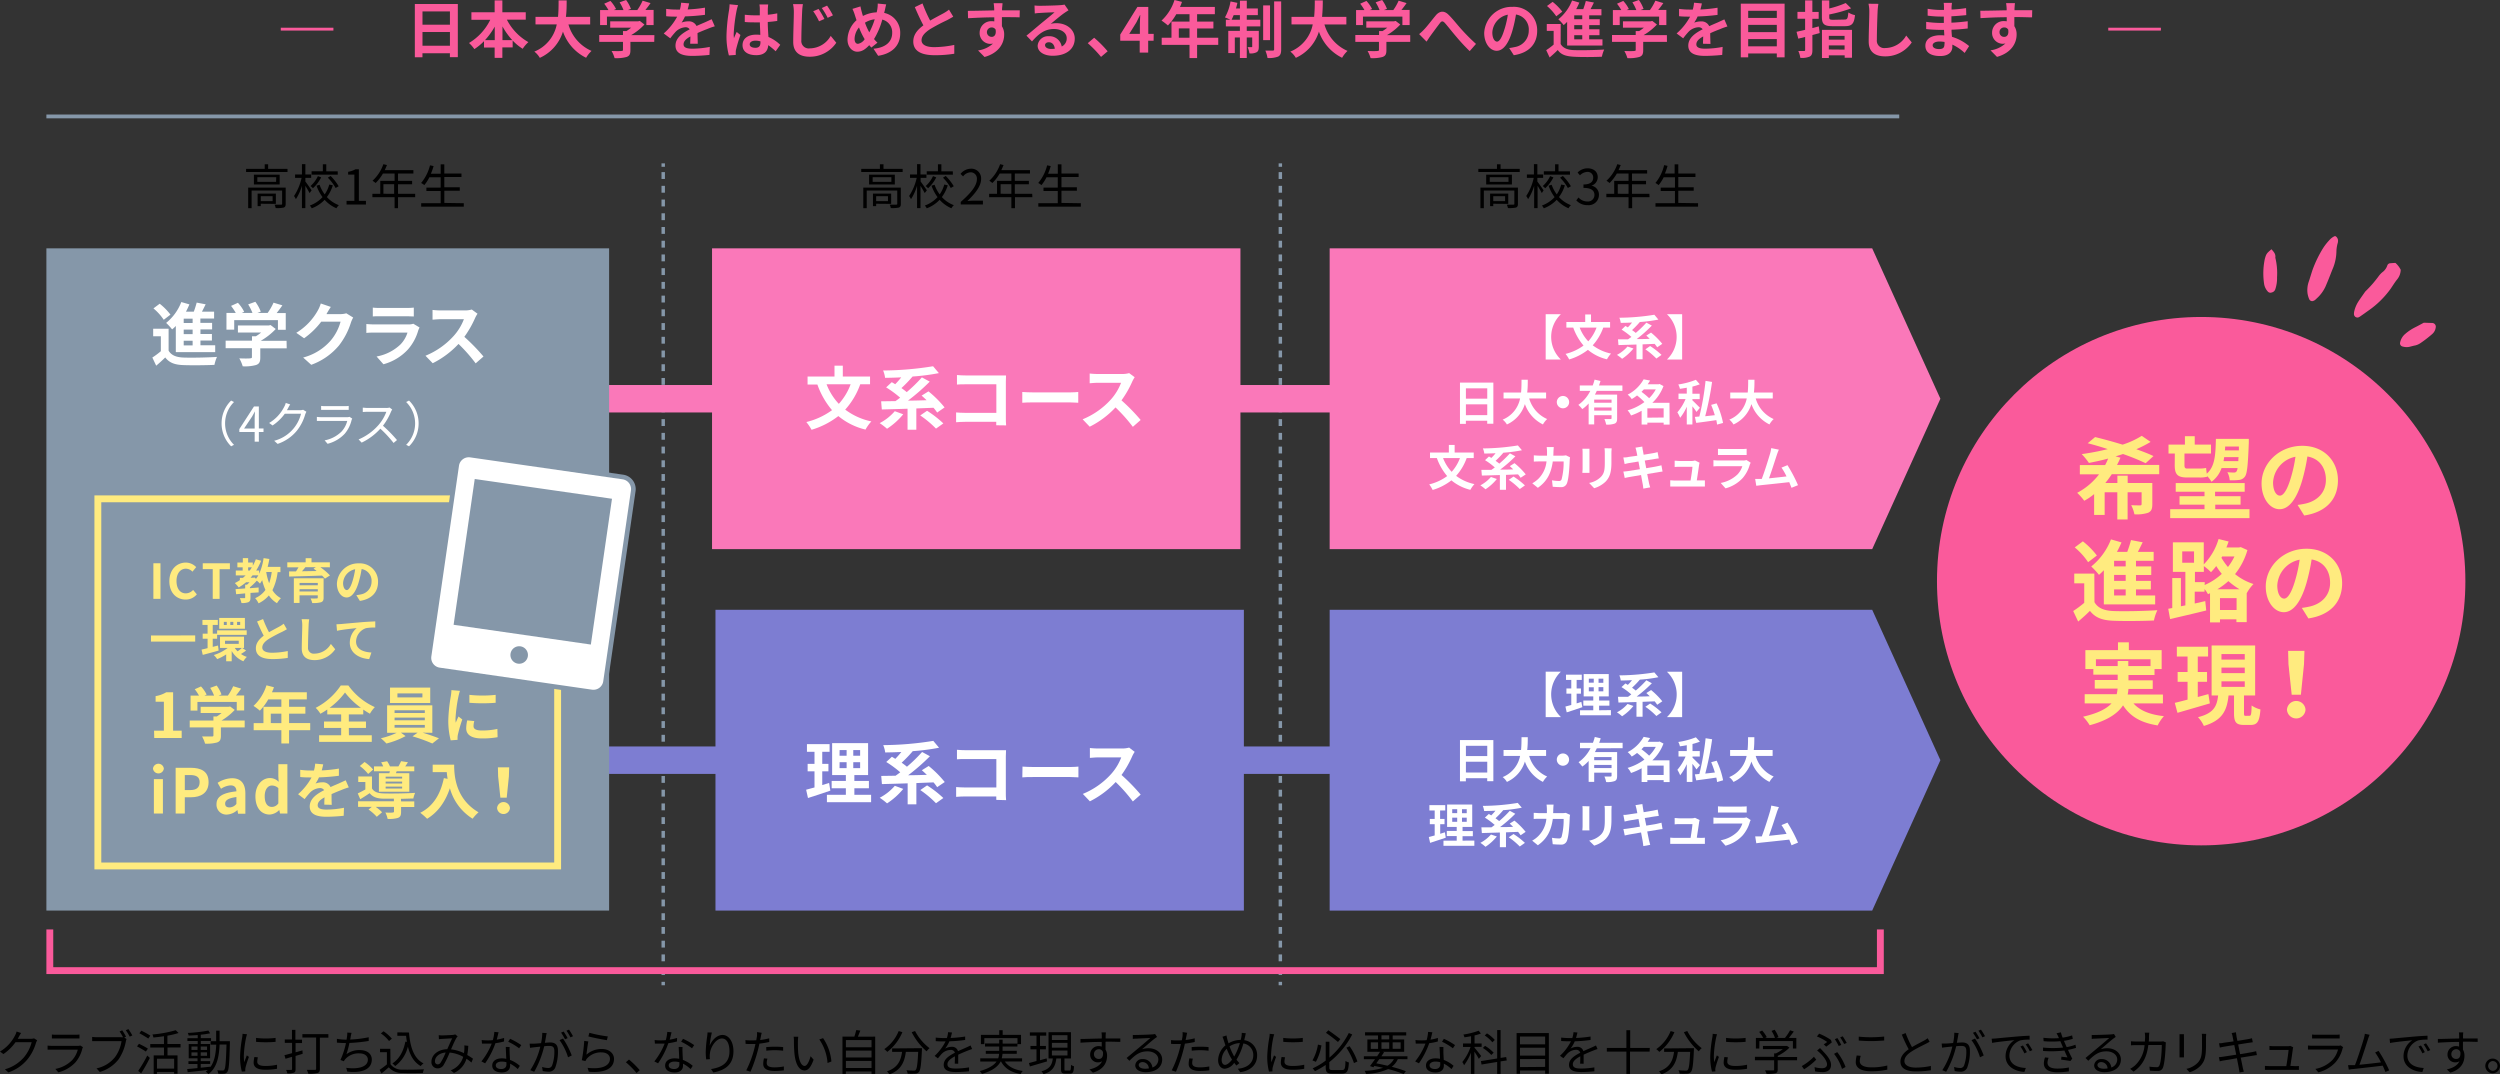 <svg xmlns="http://www.w3.org/2000/svg" viewBox="0 0 728.61 313.08"><rect x="0" y="0" width="728.61" height="313.08" fill="#333333" stroke="none"/><defs><style>.cls-1{fill:#fa5a9b;}.cls-2{fill:#ffeb7f;}.cls-3,.cls-4,.cls-5,.cls-6{fill:none;}.cls-11,.cls-3,.cls-4,.cls-5{stroke:#8597a9;}.cls-11,.cls-3,.cls-4,.cls-5,.cls-6{stroke-miterlimit:10;}.cls-3{stroke-width:1.11px;}.cls-5{stroke-dasharray:2 2;}.cls-6{stroke:#fa5a9b;stroke-width:2px;}.cls-7{fill:#fa78b9;}.cls-8{fill:#fff;}.cls-9{fill:#7d7dd2;}.cls-10,.cls-11{fill:#8597a9;}.cls-11{stroke-width:2.72px;}</style></defs><title>アセット 5</title><g id="レイヤー_2" data-name="レイヤー 2"><g id="レイヤー_1-2" data-name="レイヤー 1"><path class="cls-1" d="M97.17,8.08v.83H81.83V8.08Z"/><path class="cls-1" d="M133.43,1.17V16.66h-2.31V15.52h-8v1.17h-2.22V1.17Zm-10.3,2.16V7.2h8V3.33Zm8,10v-4h-8v4Z"/><path class="cls-1" d="M147.73,5.74A15.76,15.76,0,0,0,154,12.28a9.15,9.15,0,0,0-1.66,1.94,14.33,14.33,0,0,1-2.93-2.41v2h-3v3.05h-2.25V13.86h-3.1V12a15.61,15.61,0,0,1-2.81,2.31,10.65,10.65,0,0,0-1.56-1.78,16.06,16.06,0,0,0,6.19-6.76h-5.49V3.58h6.77V.11h2.25V3.58h6.82V5.74Zm-3.54,5.95V7.76a21.4,21.4,0,0,1-2.83,3.93Zm5.11,0a20.3,20.3,0,0,1-2.86-4v4Z"/><path class="cls-1" d="M165.67,7.13a12,12,0,0,0,6.73,7.71,8.56,8.56,0,0,0-1.58,2,13.41,13.41,0,0,1-6.75-7.63,12.42,12.42,0,0,1-6.74,7.65,6.36,6.36,0,0,0-1.6-1.82,10.77,10.77,0,0,0,6.53-7.92h-6.19V4.92h6.56c.17-1.7.16-3.34.17-4.81h2.35c0,1.47,0,3.13-.22,4.81H172V7.13Z"/><path class="cls-1" d="M190.67,12.21h-6.94V14.6c0,1.12-.23,1.68-1.11,2a10.84,10.84,0,0,1-3.5.34,9,9,0,0,0-.88-2.08c1.15.05,2.49.05,2.85,0s.47-.07.47-.32V12.21h-6.92v-2h6.92V9.06h1a12.12,12.12,0,0,0,1.39-1h-6.11V6.21H186l.47-.11,1.35,1.05a17.44,17.44,0,0,1-3.87,3.08h6.77Zm-13.78-4.9h-2V2.93h2.44a15.32,15.32,0,0,0-1.24-1.85L177.9.27a9.89,9.89,0,0,1,1.64,2.36l-.65.3h2.83A13.6,13.6,0,0,0,180.58.68L182.47,0a10.57,10.57,0,0,1,1.41,2.59l-.87.34h2.72A14.56,14.56,0,0,0,187.28.2l2.32.7c-.48.7-1,1.4-1.51,2h2.4V7.31h-2.11V4.83H176.89Z"/><path class="cls-1" d="M201.15,12.75c0-.52.06-1.35.07-2.13-1.31.72-2,1.43-2,2.31s.84,1.26,2.59,1.26a27.68,27.68,0,0,0,5.06-.52L206.77,16c-1.19.14-3.37.29-5,.29-2.79,0-4.9-.67-4.9-3S199,9.6,201,8.55a1.38,1.38,0,0,0-1.24-.61A4.42,4.42,0,0,0,197,9.17a23.29,23.29,0,0,0-1.66,2l-1.9-1.42a17.5,17.5,0,0,0,3.92-4.9h-.21c-.72,0-2,0-3-.13V2.59a21.93,21.93,0,0,0,3.13.2h.87a10.52,10.52,0,0,0,.36-2l2.34.19c-.09.44-.22,1.05-.44,1.77a40.9,40.9,0,0,0,5.05-.52l0,2.09a58.21,58.21,0,0,1-5.82.46,11.54,11.54,0,0,1-1,1.8,5.62,5.62,0,0,1,2-.36A2.44,2.44,0,0,1,203,7.58c.92-.43,1.67-.74,2.41-1.06s1.32-.61,2-.92l.91,2.07a16.57,16.57,0,0,0-2.13.76c-.79.3-1.8.7-2.9,1.2,0,1,.06,2.31.07,3.12Z"/><path class="cls-1" d="M215.11,1.5a14.36,14.36,0,0,0-.43,1.58,47.09,47.09,0,0,0-.85,6.9,7.5,7.5,0,0,0,.08,1.15c.23-.63.52-1.23.79-1.82l1.1.88a41.88,41.88,0,0,0-1.28,4.25,3.14,3.14,0,0,0-.09.83c0,.18,0,.48,0,.74l-2,.14a21.53,21.53,0,0,1-.7-5.69A52,52,0,0,1,212.47,3a13.87,13.87,0,0,0,.16-1.75Zm10.95,13.44a19.1,19.1,0,0,0-2.16-1.78c-.11,1.69-1.08,2.92-3.49,2.92s-4-1-4-2.92,1.53-3.06,4-3.06a8.56,8.56,0,0,1,1.17.07c0-1.09-.11-2.39-.12-3.65-.44,0-.87,0-1.28,0-1,0-2.06,0-3.12-.11V4.3a29.07,29.07,0,0,0,3.12.17c.41,0,.84,0,1.26,0,0-.88,0-1.61,0-2a9,9,0,0,0-.11-1.17h2.56c-.05.34-.09.77-.11,1.15s0,1.06,0,1.85a26.21,26.21,0,0,0,2.75-.41V6.1c-.86.13-1.8.24-2.77.31,0,1.73.13,3.15.2,4.36a11.43,11.43,0,0,1,3.44,2.3Zm-4.43-2.89a5.38,5.38,0,0,0-1.44-.2c-1,0-1.69.41-1.69,1.08s.72,1,1.66,1c1.09,0,1.47-.57,1.47-1.62Z"/><path class="cls-1" d="M234,1.21a20,20,0,0,0-.23,2.37c-.09,1.93-.22,5.91-.22,8.12A2.16,2.16,0,0,0,236,14.1a7.11,7.11,0,0,0,6.11-3.64l1.62,2a9.26,9.26,0,0,1-7.75,4.07c-2.91,0-4.8-1.28-4.8-4.32,0-2.4.18-7.06.18-8.61a10.52,10.52,0,0,0-.24-2.39Zm6.32,4.3-1.62.7A17.32,17.32,0,0,0,237,3.28l1.56-.67A27.06,27.06,0,0,1,240.27,5.51Zm2.47-1.06-1.57.75a19,19,0,0,0-1.72-2.86l1.54-.7A23.16,23.16,0,0,1,242.74,4.45Z"/><path class="cls-1" d="M257.68,3.76a5.88,5.88,0,0,1,4.68,6c0,3.78-2.7,5.94-6.43,6.5l-1.36-2.06c3.92-.34,5.45-2.34,5.45-4.57a3.81,3.81,0,0,0-2.88-3.92,21.86,21.86,0,0,1-2.41,5.67c.32.38.65.74,1,1.06l-1.78,1.42c-.22-.23-.43-.47-.61-.7-1.21,1.3-2.2,1.91-3.52,1.91S247,13.83,247,11.52a7.82,7.82,0,0,1,2.63-5.63c-.16-.47-.33-1-.47-1.44a12.94,12.94,0,0,0-.72-1.86l2.34-.72c.11.58.25,1.17.4,1.7.09.34.2.72.32,1.09a9.42,9.42,0,0,1,4-1.06c.08-.3.13-.59.18-.86a9.56,9.56,0,0,0,.13-1.7l2.47.24c-.15.48-.31,1.35-.42,1.8ZM252,11.42A20.65,20.65,0,0,1,250.35,8a5.42,5.42,0,0,0-1.29,3.34c0,.87.36,1.43,1,1.43A2.93,2.93,0,0,0,252,11.42Zm.09-4.81a18.35,18.35,0,0,0,1.26,2.82,20.88,20.88,0,0,0,1.58-3.81A6.77,6.77,0,0,0,252.1,6.61Z"/><path class="cls-1" d="M277.82,4.86c-.54.33-1.11.63-1.76,1a52.88,52.88,0,0,0-5,2.64c-1.49,1-2.48,2-2.48,3.24s1.24,2,3.71,2a29.89,29.89,0,0,0,5.83-.65l0,2.57a35.06,35.06,0,0,1-5.72.43c-3.55,0-6.23-1-6.23-4,0-2,1.24-3.44,2.95-4.7-.83-1.53-1.69-3.42-2.5-5.31L268.86,1A41,41,0,0,0,271.09,6c1.46-.85,3-1.64,3.85-2.11a11.37,11.37,0,0,0,1.64-1.08Z"/><path class="cls-1" d="M297.16,5.06C296.08,5,294.4,5,292,5c0,.9,0,1.87,0,2.65a4.37,4.37,0,0,1,.66,2.46c0,2.33-1.37,5.28-5.72,6.5l-1.89-1.91a8.08,8.08,0,0,0,4.35-2,4.1,4.1,0,0,1-.81.09,3.15,3.15,0,0,1-3.08-3.28,3.37,3.37,0,0,1,3.57-3.33,3.8,3.8,0,0,1,.7.06l0-1.19c-2.7,0-5.45.14-7.65.27l-.05-2.16c2,0,5.27-.09,7.67-.13a4.11,4.11,0,0,0,0-.54,13.33,13.33,0,0,0-.16-1.55h2.59c0,.29-.11,1.25-.13,1.53s0,.33,0,.54c1.8,0,4.23,0,5.16,0ZM289,10.75c.73,0,1.4-.56,1.17-2.11A1.29,1.29,0,0,0,289,8a1.37,1.37,0,1,0,0,2.74Z"/><path class="cls-1" d="M311.41,3c-.43.27-.85.54-1.24.81-1,.67-2.83,2.25-3.95,3.15a6.12,6.12,0,0,1,1.68-.2c3,0,5.33,1.89,5.33,4.49,0,2.8-2.15,5-6.45,5-2.49,0-4.36-1.14-4.36-2.92a3,3,0,0,1,3.21-2.77,3.6,3.6,0,0,1,3.8,3,2.6,2.6,0,0,0,1.46-2.43c0-1.6-1.63-2.68-3.7-2.68-2.73,0-4.52,1.46-6.42,3.62l-1.62-1.68c1.26-1,3.4-2.84,4.46-3.71s2.85-2.32,3.73-3.09c-.92,0-3.37.12-4.3.19a10.58,10.58,0,0,0-1.46.15l-.08-2.33a14.84,14.84,0,0,0,1.63.09c.93,0,4.75-.09,5.76-.18a8.75,8.75,0,0,0,1.36-.17Zm-4,11.22c-.1-1.16-.77-1.91-1.74-1.91-.67,0-1.1.39-1.1.84,0,.67.76,1.12,1.8,1.12C306.71,14.26,307.05,14.24,307.37,14.21Z"/><path class="cls-1" d="M320.89,16.58a34,34,0,0,0-3.87-4L318.89,11a34,34,0,0,1,3.93,3.95Z"/><path class="cls-1" d="M336.21,11.88h-1.58v3.46h-2.47V11.88h-5.67v-1.8l5-8.06h3.17V9.87h1.58Zm-4-2V7.15c0-.78.07-2,.11-2.76h-.07c-.33.71-.69,1.44-1.07,2.16l-2.07,3.32Z"/><path class="cls-1" d="M355.05,13.07h-6.16v3.85h-2.21V13.07h-8.11V11h2.85V6.3h5.26V4.14h-3.86a16.55,16.55,0,0,1-2.44,3.28A18,18,0,0,0,338.52,6a13.85,13.85,0,0,0,3.78-6l2.18.55a11.7,11.7,0,0,1-.59,1.48h10.17V4.14h-5.17V6.3h4.75v2h-4.75V11h6.16ZM346.68,11V8.28h-3.12V11Z"/><path class="cls-1" d="M363.36,5.76h3.95V7.69h-3.95V9h3.51v4.59c0,.83-.12,1.34-.65,1.64a3.82,3.82,0,0,1-2.08.33,6.75,6.75,0,0,0-.53-1.82c.51,0,.94,0,1.12,0s.22,0,.22-.22V10.91h-1.59v6h-2v-6h-1.48v4.56h-1.91V9h3.39V7.69h-4.09V5.76h1.35A17.2,17.2,0,0,0,357,5.08,14.18,14.18,0,0,0,358.63.42l2,.41a15.16,15.16,0,0,1-.42,1.64h1.16V.2h2V2.47h3.22V4.41h-3.22Zm-2,0V4.41h-1.82c-.2.51-.42,1-.61,1.35Zm8.78,5.94h-2V1.57h2ZM373.39.4v14c0,1.15-.23,1.73-.88,2.09a7.44,7.44,0,0,1-3.1.41,9.36,9.36,0,0,0-.63-2.16c.92,0,1.86,0,2.16,0s.4-.09.4-.4V.4Z"/><path class="cls-1" d="M386,7.13a12,12,0,0,0,6.73,7.71,8.56,8.56,0,0,0-1.58,2,13.46,13.46,0,0,1-6.76-7.63,12.37,12.37,0,0,1-6.73,7.65,6.36,6.36,0,0,0-1.6-1.82,10.77,10.77,0,0,0,6.53-7.92h-6.19V4.92H383a47.85,47.85,0,0,0,.18-4.81h2.34a48.06,48.06,0,0,1-.21,4.81h7.08V7.13Z"/><path class="cls-1" d="M411,12.21h-6.94V14.6c0,1.12-.23,1.68-1.11,2a10.84,10.84,0,0,1-3.5.34,9,9,0,0,0-.88-2.08c1.15.05,2.49.05,2.85,0s.47-.07.47-.32V12.21H395v-2h6.92V9.06h1a12.12,12.12,0,0,0,1.39-1H398.2V6.21h8.09l.47-.11,1.35,1.05a17.44,17.44,0,0,1-3.87,3.08H411Zm-13.78-4.9h-2V2.93h2.44a15.32,15.32,0,0,0-1.24-1.85l1.82-.81a9.89,9.89,0,0,1,1.64,2.36l-.65.3h2.83A12.87,12.87,0,0,0,400.92.68L402.81,0a10.57,10.57,0,0,1,1.41,2.59l-.87.34h2.72A14.56,14.56,0,0,0,407.62.2l2.32.7c-.48.7-1,1.4-1.51,2h2.4V7.31h-2.11V4.83H397.23Z"/><path class="cls-1" d="M415.1,8.53c.82-.84,2.21-2.68,3.31-4s2.41-1.54,3.71-.28,2.63,3,3.69,4.17a57.43,57.43,0,0,0,4.36,4.38l-1.84,2.1a56.33,56.33,0,0,1-3.94-4.24c-1.12-1.3-2.44-3-3.28-3.95-.63-.68-1-.59-1.48.06-.7.9-2,2.66-2.73,3.67-.42.58-.81,1.22-1.14,1.69L413.6,9.94A14.77,14.77,0,0,0,415.1,8.53Z"/><path class="cls-1" d="M439.84,14a16.82,16.82,0,0,0,1.66-.29,4.83,4.83,0,0,0,4.05-4.77,4.41,4.41,0,0,0-3.73-4.71A39.37,39.37,0,0,1,440.76,9c-1.06,3.6-2.61,5.8-4.56,5.8s-3.64-2.18-3.64-5.19A8,8,0,0,1,440.78,2,6.8,6.8,0,0,1,448,9c0,3.74-2.31,6.41-6.81,7.09Zm-1.39-5.4a28.16,28.16,0,0,0,1-4.32,5.58,5.58,0,0,0-4.52,5.17c0,1.8.72,2.68,1.38,2.68S437.73,11,438.45,8.57Z"/><path class="cls-1" d="M454.84,12.82c.7,1.21,2,1.71,3.8,1.78,2.16.09,6.4,0,8.89-.16a9.83,9.83,0,0,0-.67,2.09c-2.23.11-6.05.14-8.24,0S455,16,454,14.58c-.72.71-1.45,1.39-2.37,2.17l-1-2.13A20.71,20.71,0,0,0,452.8,13V9h-2v-2h4.06Zm-1.28-8.07a14.62,14.62,0,0,0-2.7-3L452.5.54a15.78,15.78,0,0,1,2.82,2.86Zm3.17,1.62c-.33.35-.65.65-1,.94a14.39,14.39,0,0,0-1.56-1.69,13.1,13.1,0,0,0,4-5.48l2.12.62a19.62,19.62,0,0,1-.92,1.91h2.06a24.57,24.57,0,0,0,.75-2.38l2.36.45c-.32.65-.65,1.31-1,1.93h3.19v1.8h-3.57V5.6h3.08V7.33h-3.08V8.52h3v1.73h-3v1.22h3.87v1.8H456.73Zm4.41-1.9H458.8V5.6h2.34Zm0,2.86H458.8V8.52h2.34Zm0,2.92H458.8v1.22h2.34Z"/><path class="cls-1" d="M485.83,12.21H478.9V14.6c0,1.12-.23,1.68-1.12,2a10.77,10.77,0,0,1-3.49.34,9.41,9.41,0,0,0-.88-2.08c1.15.05,2.48.05,2.84,0s.47-.07.47-.32V12.21h-6.91v-2h6.91V9.06h1a12,12,0,0,0,1.38-1H473V6.21h8.08l.47-.11,1.35,1.05a17.21,17.21,0,0,1-3.87,3.08h6.77Zm-13.77-4.9h-2V2.93h2.45a15.32,15.32,0,0,0-1.24-1.85l1.82-.81a9.55,9.55,0,0,1,1.63,2.36l-.64.3h2.82A12.81,12.81,0,0,0,475.75.68L477.64,0A10.19,10.19,0,0,1,479,2.59l-.86.34h2.72A15.77,15.77,0,0,0,482.45.2l2.32.7c-.49.7-1,1.4-1.51,2h2.39V7.31h-2.11V4.83H472.06Z"/><path class="cls-1" d="M496.32,12.75c0-.52.05-1.35.07-2.13-1.32.72-2,1.43-2,2.31s.85,1.26,2.6,1.26a27.68,27.68,0,0,0,5.06-.52L501.93,16a50.18,50.18,0,0,1-5,.29c-2.79,0-4.89-.67-4.89-3s2.16-3.71,4.19-4.76A1.4,1.4,0,0,0,495,7.94a4.39,4.39,0,0,0-2.79,1.23,21.55,21.55,0,0,0-1.66,2l-1.91-1.42a17.55,17.55,0,0,0,3.93-4.9h-.22c-.72,0-2,0-3-.13V2.59a22.07,22.07,0,0,0,3.14.2h.86a9.8,9.8,0,0,0,.36-2L496,1a18.09,18.09,0,0,1-.43,1.77,40.74,40.74,0,0,0,5-.52l0,2.09a58,58,0,0,1-5.81.46,10.82,10.82,0,0,1-1,1.8,5.67,5.67,0,0,1,2-.36,2.44,2.44,0,0,1,2.38,1.39c.91-.43,1.67-.74,2.41-1.06l2-.92.9,2.07a16.45,16.45,0,0,0-2.12.76c-.8.3-1.8.7-2.9,1.2,0,1,.05,2.31.07,3.12Z"/><path class="cls-1" d="M520.11,1.06V16.71h-2.27V15.59H509.5v1.12h-2.16V1.06ZM509.5,3.15V5.22h8.34V3.15Zm0,4.09V9.36h8.34V7.24Zm8.34,6.26V11.38H509.5V13.5Z"/><path class="cls-1" d="M530.34,9.62l-2.13.59v4.37c0,1.07-.18,1.57-.79,1.91a5.93,5.93,0,0,1-2.72.38,7.55,7.55,0,0,0-.59-2c.7,0,1.42,0,1.65,0s.34-.09.34-.34V10.77l-2,.5-.51-2,2.5-.58V5.46h-2.23v-2h2.23V.11h2.11V3.48h1.84v2h-1.84v2.7l1.87-.49ZM531,8.7h8.75v8.13h-2.13v-.7H533v.78h-2Zm6.52-3c.9,0,1-.28,1.17-2.07a5.73,5.73,0,0,0,1.94.78c-.27,2.54-.9,3.22-3,3.22h-3.5c-2.5,0-3.15-.61-3.15-2.68V.11h2.15V2.47A28.5,28.5,0,0,0,537.92.88l1.58,1.55a38.49,38.49,0,0,1-6.37,1.78V5c0,.68.18.77,1.2.77ZM533,10.46v1.1h4.59v-1.1Zm4.59,4V13.23H533v1.19Z"/><path class="cls-1" d="M547.45,1.12a17.79,17.79,0,0,0-.24,2.37c-.09,1.91-.21,5.91-.21,8.12A2.15,2.15,0,0,0,549.44,14a7.11,7.11,0,0,0,6.11-3.64l1.62,2a9.28,9.28,0,0,1-7.74,4.07c-2.92,0-4.81-1.28-4.81-4.32,0-2.39.18-7.08.18-8.61a10.7,10.7,0,0,0-.24-2.41Z"/><path class="cls-1" d="M572.59,15.43A13.69,13.69,0,0,0,569,13c0,.24,0,.45,0,.63,0,1.54-1.15,2.7-3.51,2.7-2.84,0-4.35-1.08-4.35-3s1.65-3.06,4.41-3.06a9.87,9.87,0,0,1,1.1.06c0-.54-.06-1.1-.08-1.62h-.92c-1,0-3.09-.09-4.28-.24l0-2.1a33.66,33.66,0,0,0,4.3.32h.85V4.83h-.85a30.14,30.14,0,0,1-3.87-.27l0-2a23.18,23.18,0,0,0,3.87.34h.89V2.05a7.31,7.31,0,0,0-.09-1.22h2.43a10.89,10.89,0,0,0-.13,1.26l0,.7A37.31,37.31,0,0,0,573,2.36l.06,2.05c-1.17.11-2.62.25-4.33.34V6.61c1.8-.07,3.29-.24,4.75-.42V8.3c-1.6.18-3,.31-4.72.36,0,.67.07,1.39.13,2.07a13.94,13.94,0,0,1,5,2.7Zm-5.87-3.2a8.71,8.71,0,0,0-1.46-.13c-1.26,0-2,.49-2,1.1s.63,1.1,1.86,1.1c1,0,1.57-.29,1.57-1.32C566.74,12.78,566.74,12.53,566.72,12.23Z"/><path class="cls-1" d="M592.23,5.06c-1.08,0-2.75-.09-5.16-.09,0,.9,0,1.87,0,2.65a4.37,4.37,0,0,1,.66,2.46c0,2.33-1.37,5.28-5.72,6.5l-1.89-1.91a8.08,8.08,0,0,0,4.35-2,4.1,4.1,0,0,1-.81.09,3.15,3.15,0,0,1-3.08-3.28,3.36,3.36,0,0,1,3.57-3.33,3.88,3.88,0,0,1,.7.06l0-1.19c-2.7,0-5.45.14-7.65.27l-.05-2.16c2,0,5.27-.09,7.67-.13a4.11,4.11,0,0,0,0-.54,13.33,13.33,0,0,0-.16-1.55h2.59c-.05.29-.11,1.25-.13,1.53s0,.33,0,.54c1.8,0,4.23,0,5.16,0Zm-8.12,5.69c.74,0,1.41-.56,1.17-2.11A1.27,1.27,0,0,0,584.11,8a1.33,1.33,0,0,0-1.36,1.41A1.32,1.32,0,0,0,584.11,10.75Z"/><path class="cls-1" d="M629.78,8.08v.83H614.44V8.08Z"/><circle class="cls-1" cx="641.52" cy="169.38" r="77"/><path class="cls-2" d="M615.46,138.21a26.86,26.86,0,0,1-1.87,2.55h3.51v-2.13h3v2.13h7.18v6.16c0,1.38-.26,2.08-1.22,2.52a10.52,10.52,0,0,1-4,.45,9.81,9.81,0,0,0-.94-2.66c1,.06,2.24.06,2.58.06s.46-.11.46-.39v-3.44h-4.08v7.93h-3v-7.93h-3.69v6.61h-3.07V144a17,17,0,0,1-2.88,1.95,17.75,17.75,0,0,0-2.06-2.32,19.35,19.35,0,0,0,6.37-5.38h-5.59v-2.7h7.36a15.3,15.3,0,0,0,.88-1.9c-1.9.52-3.79.91-5.59,1.27a21.86,21.86,0,0,0-2.1-2.57,74.1,74.1,0,0,0,7.59-1.46c-2-.65-4-1.25-5.85-1.71l2.16-1.8c2.39.58,5.25,1.36,8,2.21a24.51,24.51,0,0,0,5.59-2.57l2.58,1.77a34.34,34.34,0,0,1-4.16,2.13c1.92.68,3.66,1.35,5,2L625.34,135a67.93,67.93,0,0,0-6.6-2.68c-.7.24-1.43.47-2.18.68l1.43.39c-.29.73-.63,1.41-1,2.11h12.3v2.7Z"/><path class="cls-2" d="M633.84,132.18H632v-2.6h4.78v-2.45h2.86v2.45h4.74v2.6h-7.73v3.38c0,.73.16,1,.81,1h3.41a10.21,10.21,0,0,0,2.1-.18c0,.47.11,1.09.18,1.67,2.4-2.11,2.55-5.49,2.66-10.14h9.59s0,.78,0,1.09c-.24,6.6-.5,9.05-1.12,9.88a2.38,2.38,0,0,1-1.75,1,18,18,0,0,1-2.7.08,5.68,5.68,0,0,0-.68-2.34c.84.08,1.54.1,1.93.1a.86.86,0,0,0,.73-.31,2.23,2.23,0,0,0,.31-1h-4.66a8.26,8.26,0,0,1-2.93,4,7.85,7.85,0,0,0-1.28-1.67l0,.21a8.48,8.48,0,0,1-2.32.21h-3.51c-2.86,0-3.61-.94-3.61-3.64ZM655.6,148.4V151H632.49V148.4h10v-1.32h-7.28v-2.47h7.28v-1.3H634.1v-2.52h20.1v2.52h-8.63v1.3H653v2.47h-7.38v1.32Zm-3.25-14c0-.36,0-.75.08-1.17h-4.21q-.08.59-.18,1.17Zm-3.85-4.26c0,.39,0,.75-.07,1.12h4.08l0-1.12Z"/><path class="cls-2" d="M669.62,147.16a23.66,23.66,0,0,0,2.4-.42c3.3-.78,5.85-3.15,5.85-6.89,0-3.56-1.93-6.21-5.39-6.81a55,55,0,0,1-1.53,7c-1.53,5.2-3.77,8.37-6.58,8.37s-5.25-3.14-5.25-7.48c0-5.93,5.17-11,11.86-11,6.37,0,10.4,4.45,10.4,10.06,0,5.41-3.33,9.26-9.83,10.25Zm-2-7.8a41,41,0,0,0,1.38-6.24,8.07,8.07,0,0,0-6.53,7.46c0,2.6,1,3.87,2,3.87S666.58,142.84,667.62,139.36Z"/><path class="cls-2" d="M610.42,175.5c1,1.74,2.83,2.47,5.48,2.58,3.12.13,9.26,0,12.85-.24a13.48,13.48,0,0,0-1,3c-3.23.15-8.74.21-11.91.07s-5.18-.88-6.74-2.88c-1,1-2.1,2-3.43,3.12l-1.45-3.07a32.14,32.14,0,0,0,3.22-2.39V170h-2.91v-2.83h5.85Zm-1.85-11.65a20.09,20.09,0,0,0-3.9-4.31l2.37-1.77a22.63,22.63,0,0,1,4.08,4.13Zm4.58,2.34c-.47.5-.94.94-1.41,1.35a21.29,21.29,0,0,0-2.26-2.44,18.93,18.93,0,0,0,5.75-7.9l3.07.88a30.36,30.36,0,0,1-1.33,2.76h3a30.74,30.74,0,0,0,1.1-3.44l3.4.65c-.47.94-.93,1.9-1.4,2.79h4.6v2.6h-5.15v1.64h4.45v2.49h-4.45v1.72h4.34v2.49h-4.34v1.77h5.59v2.6H613.15Zm6.37-2.75h-3.38v1.64h3.38Zm0,4.13h-3.38v1.72h3.38Zm0,4.21h-3.38v1.77h3.38Z"/><path class="cls-2" d="M655,160.32a20,20,0,0,1-3.61,7,16.51,16.51,0,0,0,5.38,2.89,11.71,11.71,0,0,0-1.93,2.6l-.05,0v8.5h-3v-.8H647v.88H644.1V172.9l-.6.26a9.62,9.62,0,0,0-1-1.48v.75h-2.86v3.46l3.07-.7.28,2.73c-3.64.91-7.59,1.82-10.53,2.5l-.54-3,1.17-.21v-8.73h2.52v8.21l1.3-.26v-9.77h-3.64v-8.61h9v6.45a17.68,17.68,0,0,0,4.32-7.41l2.93.73c-.2.57-.41,1.17-.65,1.74h3.64l.55-.11ZM636,164h3.44v-3.3H636Zm6.53,6.5a17.77,17.77,0,0,0,5-3.25,20,20,0,0,1-1.62-2.28,19.62,19.62,0,0,1-1.53,1.79,14.74,14.74,0,0,0-2.08-1.77v1.67h-2.6v3h2.86Zm10.17,1.23a20.25,20.25,0,0,1-3.25-2.37,21.19,21.19,0,0,1-3.2,2.37Zm-.86,6.06v-3.46H647v3.46Zm-4.21-15.61-.21.39a20.33,20.33,0,0,0,1.9,2.68,16.71,16.71,0,0,0,1.9-3.07Z"/><path class="cls-2" d="M670.85,177.17a23.4,23.4,0,0,0,2.39-.42c3.3-.78,5.85-3.15,5.85-6.89,0-3.56-1.92-6.22-5.38-6.81a56.93,56.93,0,0,1-1.54,7c-1.53,5.2-3.77,8.37-6.57,8.37s-5.26-3.14-5.26-7.49c0-5.92,5.18-11,11.86-11,6.37,0,10.4,4.45,10.4,10.06,0,5.41-3.33,9.26-9.83,10.25Zm-2-7.81a41.63,41.63,0,0,0,1.37-6.24,8.08,8.08,0,0,0-6.52,7.47c0,2.6,1,3.87,2,3.87S667.81,172.85,668.85,169.36Z"/><path class="cls-2" d="M621.79,205c1.85,2.08,4.76,3.28,8.87,3.72a11.85,11.85,0,0,0-1.82,2.7c-4.94-.78-8-2.62-10.09-5.85-1.54,2.32-4.42,4.37-9.73,5.8a12.81,12.81,0,0,0-1.92-2.49c4.37-1,6.86-2.34,8.29-3.88h-7.82v-2.68h9.33a11.51,11.51,0,0,0,.26-1.63H610.5v-2.5h6.69v-1.56h-7.1V195h-2.32v-5.53h9.5v-2.27h3.17v2.27H630V195h-2.08v1.72h-7.59v1.56h7.07v2.5h-7.09a9.1,9.1,0,0,1-.21,1.63h10.27V205Zm-4.6-10.87v-1.48h3.09v1.48h6.48v-2H610.84v2Z"/><path class="cls-2" d="M644.05,205l-9.44,2.75-.78-2.91c1-.23,2.32-.57,3.72-.94V198.7h-2.89v-2.84h2.89v-4.52h-3.12v-2.86h9.1v2.86h-3v4.52h2.7v2.84h-2.7v4.44l3.09-.85Zm11.54,3.61c.47,0,.58-.42.63-3a7.87,7.87,0,0,0,2.57,1.15c-.26,3.56-.93,4.52-2.86,4.52H654c-2.39,0-2.91-.88-2.91-3.51v-5.09h-1.59c-.46,4.24-1.66,7.25-7.2,8.89a9.28,9.28,0,0,0-1.71-2.55c4.7-1.17,5.53-3.3,5.87-6.34h-1.9V188.12h12.69v14.56H654v5.09c0,.76.06.86.5.86Zm-8.16-16.38h6.79v-1.61h-6.79Zm0,3.95h6.79v-1.61h-6.79Zm0,4h6.79v-1.61h-6.79Z"/><path class="cls-2" d="M666.52,206.84a2.71,2.71,0,0,1,5.41,0,2.71,2.71,0,0,1-5.41,0Zm.44-13.26-.1-3.88h4.76l-.13,3.88-.91,8.89H667.9Z"/><path d="M10.83,303.18c-.11.2-.25.52-.34.74A13.61,13.61,0,0,1,8,308.74a12.24,12.24,0,0,1-5.57,3.81l-1-.91A11.37,11.37,0,0,0,7,308.12a11.36,11.36,0,0,0,2.23-4.37H4.51A13.89,13.89,0,0,1,1,307.2l-1-.73a11.44,11.44,0,0,0,4.4-4.73,4.21,4.21,0,0,0,.43-1.11l1.31.43c-.24.37-.49.83-.64,1.1s-.21.39-.33.59H9a2.75,2.75,0,0,0,.91-.13Z"/><path d="M24.18,305.2a2.27,2.27,0,0,0-.18.4,9.69,9.69,0,0,1-2,4,10.26,10.26,0,0,1-5,2.93l-.87-1A9.35,9.35,0,0,0,21,309a7.14,7.14,0,0,0,1.67-3.09H15.23c-.33,0-.87,0-1.36,0v-1.18a11.78,11.78,0,0,0,1.36.08h7.38a1.74,1.74,0,0,0,.77-.11Zm-9.06-3.7a8.17,8.17,0,0,0,1.26.07h5.5a8.29,8.29,0,0,0,1.28-.07v1.16c-.34,0-.81,0-1.29,0H16.38c-.43,0-.88,0-1.26,0Z"/><path d="M36.21,302.38l.68.44a2.77,2.77,0,0,0-.21.7,13.82,13.82,0,0,1-2.08,5.16,10.69,10.69,0,0,1-5.52,3.74l-.95-1.05A9.28,9.28,0,0,0,33.59,308a10.6,10.6,0,0,0,1.83-4.56H28.25c-.55,0-1,0-1.39,0v-1.24a11.91,11.91,0,0,0,1.4.09h7a3.23,3.23,0,0,0,.6,0,18.66,18.66,0,0,0-1-1.68l.76-.33a20.2,20.2,0,0,1,1.12,1.85Zm1.22-2.45a20.37,20.37,0,0,1,1.14,1.85l-.77.34a15,15,0,0,0-1.14-1.87Z"/><path d="M42.51,306.47c-.57-.39-1.72-1.06-2.58-1.51l.58-.76c.81.41,2,1,2.59,1.42Zm-2.24,5.65a39,39,0,0,0,2.65-4.49l.75.69a48.28,48.28,0,0,1-2.53,4.5Zm2.94-9.44c-.57-.41-1.73-1.08-2.59-1.55l.58-.74a27.58,27.58,0,0,1,2.62,1.44Zm5.61,2.61v2.3h2.92v5.34h-1v-.52h-5V313h-.95v-5.41h3v-2.3h-4v-1h4V302c-1,.15-2.09.28-3.08.38a4.6,4.6,0,0,0-.28-.89,34.42,34.42,0,0,0,6.78-1.24l.83.81a22.53,22.53,0,0,1-3.25.78v2.43h3.83v1Zm1.93,3.27h-5v2.88h5Z"/><path d="M67,303.46s0,.39,0,.53c-.15,5.87-.28,7.82-.76,8.41a1.11,1.11,0,0,1-.94.52,10.47,10.47,0,0,1-1.69,0,3,3,0,0,0-.29-1c.67.06,1.28.07,1.55.07a.52.52,0,0,0,.5-.22c.33-.41.49-2.25.64-7.34H64c-.17,3.73-.81,6.78-3.28,8.63a3.2,3.2,0,0,0-.77-.74c.23-.16.42-.33.62-.49-2.13.25-4.3.49-5.87.66l-.15-.92c.84-.07,1.89-.16,3-.28v-1.2H54.92v-.8h2.65v-.85H55v-4.16h2.62v-.89h-3v-.81h3v-.92c-.9.07-1.81.12-2.64.15a3.15,3.15,0,0,0-.25-.77,42.29,42.29,0,0,0,6-.69l.52.8a25.66,25.66,0,0,1-2.74.41v1h3v.81h-3v.89h2.72v4.16H58.5v.85h2.75v.8H58.5v1.11l2.81-.3V311c1.22-1.65,1.58-3.91,1.71-6.54H61.38v-1H63c0-1,0-2,0-3.07h1c0,1.05,0,2.09,0,3.07ZM55.8,306h1.77v-1H55.8Zm1.77,1.71v-1H55.8v1ZM58.5,305v1h1.84v-1Zm1.84,1.7H58.5v1h1.84Z"/><path d="M72,301.43c-.09.24-.21.69-.27.94a32.46,32.46,0,0,0-.67,5.31,15.13,15.13,0,0,0,.11,1.9c.24-.63.55-1.44.77-2l.61.45a28.89,28.89,0,0,0-1,3.11,3.68,3.68,0,0,0-.07.62l0,.49-1,.07a17.36,17.36,0,0,1-.51-4.46,38.34,38.34,0,0,1,.62-5.56,8.57,8.57,0,0,0,.1-1Zm3.16,6.72a5.51,5.51,0,0,0-.18,1.28c0,.63.42,1.24,2.33,1.24a15.22,15.22,0,0,0,3.43-.36v1.18a19.05,19.05,0,0,1-3.46.28c-2.32,0-3.36-.77-3.36-2.08a7.87,7.87,0,0,1,.23-1.64Zm-.54-5.66a23.62,23.62,0,0,0,5.7,0v1.15a33.78,33.78,0,0,1-5.69,0Z"/><path d="M88.21,307.12l-2.07.63v3.88c0,.6-.14.87-.51,1a4.79,4.79,0,0,1-1.9.2,3.81,3.81,0,0,0-.34-1h1.45c.19,0,.28-.07.28-.28v-3.54c-.69.19-1.33.39-1.91.56l-.31-1.05,2.22-.58v-3H83v-1h2.09v-2.79h1V303h1.93v1H86.14v2.68l2-.55Zm7.5-4.7H93.23v9.07c0,.71-.19,1.06-.69,1.23a8.82,8.82,0,0,1-2.69.21,5.28,5.28,0,0,0-.43-1.12c1,0,2,0,2.34,0s.37-.1.37-.37v-9.05h-4v-1h7.57Z"/><path d="M107.46,303.38a45.46,45.46,0,0,1-5.62.58,26.68,26.68,0,0,1-.87,3.28,6.21,6.21,0,0,1,3.88-1.2c2.22,0,3.51,1.13,3.51,2.76,0,2.88-2.94,4-7.15,3.51l-.31-1.1c3.2.44,6.31-.12,6.31-2.38,0-1-.84-1.83-2.47-1.83a5.21,5.21,0,0,0-4.09,1.66,2.76,2.76,0,0,0-.43.64l-1-.38a22.78,22.78,0,0,0,1.61-4.93h0c-.94,0-1.84-.05-2.64-.12v-1.11a16.68,16.68,0,0,0,2.63.24H101c.07-.37.11-.67.14-.91a5.85,5.85,0,0,0,.07-1.15l1.25.07c-.1.36-.19.8-.26,1.16,0,.21-.08.49-.15.8a32.64,32.64,0,0,0,5.41-.67Z"/><path d="M113.81,310.17a4.09,4.09,0,0,0,3.49,1.57c1.53.05,4.64,0,6.27-.1a4.63,4.63,0,0,0-.33,1.07c-1.53.05-4.4.08-5.94,0a5,5,0,0,1-4-1.65c-.67.59-1.37,1.19-2.11,1.79l-.56-1.05a25.48,25.48,0,0,0,2.13-1.59v-3.55h-2v-1h3Zm-.43-6.77a9.88,9.88,0,0,0-2.38-2.21l.77-.63a10.85,10.85,0,0,1,2.43,2.16Zm5.82-2.48c.35,4.28,1.43,7.58,4.23,9a4.62,4.62,0,0,0-.82.78c-2-1.15-3.1-3.12-3.73-5.67a10,10,0,0,1-3.71,5.67,6,6,0,0,0-.81-.77c2-1.3,3.22-3.49,3.78-6.35l.45.07c-.1-.57-.17-1.16-.24-1.77H115.8v-1Z"/><path d="M137.4,309.67a12.48,12.48,0,0,0-1.45-1.1,6.6,6.6,0,0,1-3.65,4.14l-.93-.78A5.89,5.89,0,0,0,135,308a10.12,10.12,0,0,0-3.95-1.24,27.83,27.83,0,0,1-1.75,3.61,2,2,0,0,1-1.75,1,1.79,1.79,0,0,1-1.81-1.91c0-2,1.89-3.61,4.61-3.68.5-1.09,1-2.29,1.44-3.15-.54,0-2.22.11-2.87.15a7.19,7.19,0,0,0-1,.1l-.06-1.18a10.09,10.09,0,0,0,1,.06c.73,0,2.55-.1,3.14-.14a2.87,2.87,0,0,0,.67-.16l.72.58a2.33,2.33,0,0,0-.37.46c-.39.62-1,2-1.57,3.33a11.36,11.36,0,0,1,3.77,1.11,9.42,9.42,0,0,0,.11-1,8.8,8.8,0,0,0,0-1.27l1.15.13a20.28,20.28,0,0,1-.3,2.68,18.32,18.32,0,0,1,1.67,1.07Zm-7.51-2.92c-2,.17-3.13,1.36-3.13,2.54a.84.84,0,0,0,.8.92,1,1,0,0,0,.84-.49A17.36,17.36,0,0,0,129.89,306.75Z"/><path d="M146.9,303.53a16.38,16.38,0,0,1-2.51.5,24.59,24.59,0,0,1-3,5.87l-1.09-.56a19.79,19.79,0,0,0,3-5.18c-.41,0-.82,0-1.22,0s-1.1,0-1.61,0l-.09-1.05a13.12,13.12,0,0,0,1.71.1c.49,0,1,0,1.54-.07a11.47,11.47,0,0,0,.44-2.4l1.24.11c-.14.51-.32,1.35-.54,2.15a13.43,13.43,0,0,0,2.15-.51Zm1.63,1.61a12.67,12.67,0,0,0,0,1.5c0,.5.07,1.41.1,2.26a9.34,9.34,0,0,1,2.87,1.73l-.6.95a9.87,9.87,0,0,0-2.23-1.58c0,.21,0,.41,0,.56,0,1.11-.73,2-2.44,2-1.53,0-2.77-.63-2.77-2s1.2-2.11,2.77-2.11a7,7,0,0,1,1.32.13c-.05-1.13-.12-2.49-.14-3.46Zm-.94,4.44a5.32,5.32,0,0,0-1.4-.19c-1,0-1.7.46-1.7,1.09s.52,1.08,1.6,1.08,1.51-.63,1.51-1.32C147.6,310.06,147.6,309.83,147.59,309.58Zm3.7-4.06a17.11,17.11,0,0,0-3.17-1.91l.55-.86a21.14,21.14,0,0,1,3.25,1.84Z"/><path d="M159.33,301.09c-.06.27-.13.55-.17.83s-.21,1.22-.36,2c.64-.06,1.21-.1,1.55-.1,1.25,0,2.26.49,2.26,2.37a13.42,13.42,0,0,1-.8,5,2,2,0,0,1-2,1.15,8.27,8.27,0,0,1-1.64-.2l-.18-1.19a6.09,6.09,0,0,0,1.71.31,1.15,1.15,0,0,0,1.2-.71,11.52,11.52,0,0,0,.66-4.23c0-1.27-.58-1.49-1.47-1.49-.34,0-.89,0-1.49.1a27.66,27.66,0,0,1-2.91,7.44l-1.14-.47a21.94,21.94,0,0,0,2.92-6.86l-1.75.18c-.34.05-.9.1-1.25.17l-.11-1.22c.43,0,.78,0,1.23,0s1.26-.08,2.1-.15a14.5,14.5,0,0,0,.35-3Zm4.76,1.59a23.73,23.73,0,0,1,2.54,4.93l-1.08.53a16.77,16.77,0,0,0-2.48-5Zm.58.22a17.65,17.65,0,0,0-1.14-1.95l.74-.31a21.31,21.31,0,0,1,1.17,1.92Zm1.58-.57a15.54,15.54,0,0,0-1.16-1.94l.74-.31A18.49,18.49,0,0,1,167,302Z"/><path d="M170.92,307.38a6.57,6.57,0,0,1,4.48-1.66c2.13,0,3.55,1.27,3.55,2.89,0,2.5-2.2,4.18-7.36,3.74l-.34-1.14c4.38.53,6.52-.73,6.52-2.62,0-1.11-1-1.88-2.44-1.88a5.41,5.41,0,0,0-4.29,1.83,2.75,2.75,0,0,0-.41.71l-1.06-.26a48.1,48.1,0,0,0,.7-5.63l1.19.16C171.28,304.47,171,306.49,170.92,307.38Zm.85-6.38a38,38,0,0,0,5.37,1.06l-.27,1.09c-1.31-.18-4.33-.8-5.39-1.09Z"/><path d="M185.51,312.72a23,23,0,0,0-3.1-3.13l.91-.79a25.59,25.59,0,0,1,3.14,3.11Z"/><path d="M197.3,303.53a16.38,16.38,0,0,1-2.51.5,24.61,24.61,0,0,1-3,5.87l-1.09-.56a19.79,19.79,0,0,0,3-5.18c-.41,0-.81,0-1.22,0s-1.09,0-1.61,0l-.08-1.05a13,13,0,0,0,1.71.1c.49,0,1,0,1.54-.07a11.44,11.44,0,0,0,.43-2.4l1.25.11c-.14.51-.32,1.35-.55,2.15a13.3,13.3,0,0,0,2.16-.51Zm1.62,1.61a12.58,12.58,0,0,0,0,1.5c0,.5.07,1.41.1,2.26a9.46,9.46,0,0,1,2.87,1.73l-.6.95a10.1,10.1,0,0,0-2.23-1.58c0,.21,0,.41,0,.56,0,1.11-.73,2-2.44,2-1.52,0-2.77-.63-2.77-2s1.21-2.11,2.77-2.11a6.79,6.79,0,0,1,1.32.13c0-1.13-.11-2.49-.14-3.46Zm-.94,4.44a5.26,5.26,0,0,0-1.4-.19c-1,0-1.69.46-1.69,1.09s.52,1.08,1.59,1.08,1.52-.63,1.52-1.32C198,310.06,198,309.83,198,309.58Zm3.7-4.06a16.71,16.71,0,0,0-3.16-1.91l.54-.86a20.68,20.68,0,0,1,3.25,1.84Z"/><path d="M207.47,300.92a25.89,25.89,0,0,0-.64,3.86c.54-1.43,2-3.15,3.75-3.15s3.18,1.84,3.18,4.76c0,3.85-2.42,5.54-5.87,6.18l-.66-1c3-.47,5.37-1.67,5.37-5.16,0-2.18-.73-3.75-2.2-3.75-1.72,0-3.32,2.51-3.49,4.33a5.7,5.7,0,0,0,0,1.69l-1.09.08a16.8,16.8,0,0,1-.14-2.19,36.08,36.08,0,0,1,.42-4.49c.05-.43.1-.85.11-1.19Z"/><path d="M224.2,303.68a26,26,0,0,1-2.87.48c-.12.6-.28,1.25-.43,1.84a42.79,42.79,0,0,1-2.17,6.35l-1.24-.4a30.81,30.81,0,0,0,2.33-6.21c.12-.46.24-1,.35-1.47-.45,0-.87,0-1.26,0-.62,0-1.12,0-1.61-.05l-.05-1.09a13,13,0,0,0,1.67.09c.46,0,1,0,1.49-.05.09-.51.17-.94.21-1.22a6.62,6.62,0,0,0,0-1.15L222,301a10.23,10.23,0,0,0-.25,1.11l-.21,1a20.52,20.52,0,0,0,2.64-.5Zm-.54,4.86a4.87,4.87,0,0,0-.2,1.25c0,.66.31,1.29,2.28,1.29a15,15,0,0,0,2.71-.27l0,1.14a20.44,20.44,0,0,1-2.68.18c-2.19,0-3.33-.67-3.33-2.05a7.44,7.44,0,0,1,.21-1.63Zm-.35-3.37c.72-.07,1.64-.11,2.53-.11a20.88,20.88,0,0,1,2.4.11l0,1.06a21,21,0,0,0-2.34-.16,21.72,21.72,0,0,0-2.56.15Z"/><path d="M232.54,303.53c0,.87,0,2.14.09,3.28.23,2.32.9,3.85,1.88,3.85.72,0,1.36-1.43,1.73-2.83l.88,1c-.83,2.35-1.68,3.15-2.64,3.15-1.3,0-2.56-1.3-2.94-4.9a36.73,36.73,0,0,1-.15-3.7,7.35,7.35,0,0,0-.09-1.23l1.35,0A11.53,11.53,0,0,0,232.54,303.53Zm9.77,5.83-1.13.45a13.73,13.73,0,0,0-2.4-6.87l1.1-.38A14.3,14.3,0,0,1,242.31,309.36Z"/><path d="M255.07,302.12V313H254v-.72h-7.47V313h-1V302.12H249c.21-.62.43-1.38.55-1.92l1.19.15c-.21.6-.47,1.23-.7,1.77Zm-8.54,1v2.09H254v-2.09Zm0,3.07v2H254v-2Zm7.47,5.08v-2.07h-7.47v2.07Z"/><path d="M263,300.81a14.39,14.39,0,0,1-4.4,5.76,6.87,6.87,0,0,0-.88-.81,11.76,11.76,0,0,0,4.19-5.26Zm5.69,4.67s0,.36,0,.5c-.2,4.3-.41,5.91-.88,6.44a1.44,1.44,0,0,1-1.08.5,21.28,21.28,0,0,1-2.2,0,2.52,2.52,0,0,0-.35-1c.91.08,1.78.1,2.1.1s.46,0,.59-.18c.36-.35.56-1.75.73-5.28H264c-.36,2.76-1.26,5.29-4.81,6.58a3.93,3.93,0,0,0-.68-.91c3.29-1.09,4.06-3.32,4.39-5.67H260v-1Zm-2-5a14.85,14.85,0,0,0,4.22,5,5.36,5.36,0,0,0-.86.92,18.52,18.52,0,0,1-4.34-5.57Z"/><path d="M278.26,310c0-.53.05-1.43.05-2.15-1.28.7-2.18,1.41-2.18,2.32,0,1.09,1.08,1.25,2.51,1.25a24.54,24.54,0,0,0,3.78-.34l0,1.14a37.41,37.41,0,0,1-3.8.22c-2,0-3.58-.42-3.58-2.11s1.65-2.68,3.26-3.52A1.17,1.17,0,0,0,277,306a3.64,3.64,0,0,0-2.4,1c-.39.38-.78.9-1.26,1.45l-.95-.71a14.83,14.83,0,0,0,3.19-4.23H275c-.59,0-1.53,0-2.29-.08V302.4c.75.08,1.71.14,2.34.14.3,0,.59,0,.91,0a6.91,6.91,0,0,0,.35-1.72l1.15.1c-.1.39-.22,1-.42,1.59a36,36,0,0,0,4.25-.42l0,1a41.31,41.31,0,0,1-4.59.39,10,10,0,0,1-1.25,2.13,3.94,3.94,0,0,1,1.92-.52,1.74,1.74,0,0,1,1.83,1.26c1-.45,1.8-.78,2.53-1.12.42-.18.75-.35,1.14-.54l.45,1.05c-.35.1-.85.29-1.22.43-.78.31-1.78.72-2.83,1.21,0,.79,0,2,0,2.64Z"/><path d="M292.86,309.37c1,1.5,2.79,2.41,5.22,2.76a4,4,0,0,0-.63.9c-2.73-.48-4.63-1.66-5.7-3.66h-.12c-.73,1.39-2.26,2.68-5.45,3.63a3.92,3.92,0,0,0-.63-.84c2.73-.76,4.16-1.74,4.89-2.79h-4.75v-.92h5.22a4.5,4.5,0,0,0,.27-1.32H287.3v-.87h3.91V305h-4.13v-.88h4.13V303h1v1.16h4.33v-1.61h-9.66v1.75h-1v-2.69h5.34v-1.36h1v1.36h5.35v2.69h-1.05V305h-4.33v1.25h4.14v.87h-4.16a6.2,6.2,0,0,1-.23,1.32h5.94v.92Z"/><path d="M305.16,309.34l-5,1.47-.28-1c.62-.15,1.37-.35,2.2-.59v-3.39h-1.76v-1h1.76v-3h-1.93v-.95h4.77v.95H303.1v3h1.72v1H303.1V309l1.93-.54Zm6.56,2.66c.33,0,.38-.21.42-1.65a2.57,2.57,0,0,0,.87.41c-.07,1.71-.33,2.14-1.17,2.14h-1.36c-1,0-1.25-.29-1.25-1.3v-3.11h-1.37c-.28,2.23-1,3.75-3.76,4.59a2.8,2.8,0,0,0-.58-.85c2.46-.67,3.09-1.93,3.32-3.74h-1.25v-7.66h6.54v7.66h-1.9v3.11c0,.35,0,.4.4.4Zm-5.15-8.89h4.54v-1.4h-4.54Zm0,2.23h4.54v-1.4h-4.54Zm0,2.27h4.54v-1.43h-4.54Z"/><path d="M322.2,303.64c0,.79,0,1.64,0,2.27a3.34,3.34,0,0,1,.45,1.78c0,1.88-.91,4-4.13,4.93l-1-.94c1.82-.42,3.11-1.17,3.68-2.41a2,2,0,0,1-1.19.35,2.23,2.23,0,0,1-2.29-2.32,2.43,2.43,0,0,1,2.45-2.42,2.73,2.73,0,0,1,.92.15c0-.41,0-.9,0-1.37-2.1,0-4.46.11-6.19.23l0-1.09c1.54,0,4.15-.11,6.21-.14,0-.39,0-.71,0-.91s-.06-.7-.09-.87h1.28l-.07.87c0,.21,0,.53,0,.9h4.28l0,1c-.78,0-2-.07-4.07-.07Zm-.74,3a1.23,1.23,0,0,0-1.23-.85,1.4,1.4,0,0,0-1.4,1.45,1.34,1.34,0,0,0,1.41,1.38C321.05,308.66,321.59,308,321.46,306.68Z"/><path d="M337.22,302.21c-.26.17-.56.38-.77.54-.69.51-2.55,2.15-3.62,3.05a5.91,5.91,0,0,1,1.88-.3c2.31,0,4,1.41,4,3.28,0,2.24-1.86,3.7-4.79,3.7-1.89,0-3.06-.84-3.06-2a2,2,0,0,1,2.15-1.82,2.73,2.73,0,0,1,2.85,2.45,2.42,2.42,0,0,0,1.73-2.35c0-1.36-1.38-2.35-3.13-2.35-2.28,0-3.54,1-5.31,2.75l-.81-.82,3.74-3.11c.77-.65,2.5-2.1,3.18-2.72l-4.17.2a7,7,0,0,0-.94.08l0-1.16a8.28,8.28,0,0,0,1,0c.72,0,4-.1,4.74-.17a5,5,0,0,0,.75-.11Zm-2.4,9.18a1.85,1.85,0,0,0-1.83-1.85c-.63,0-1.11.38-1.11.85,0,.69.8,1.08,1.84,1.08A7.48,7.48,0,0,0,334.82,311.39Z"/><path d="M348.2,303.68a26.43,26.43,0,0,1-2.87.48c-.13.6-.28,1.25-.44,1.84a40.61,40.61,0,0,1-2.17,6.35l-1.23-.4a31.43,31.43,0,0,0,2.32-6.21c.13-.46.24-1,.35-1.47-.44,0-.87,0-1.26,0-.61,0-1.12,0-1.61-.05l0-1.09a12.93,12.93,0,0,0,1.67.09c.46,0,.95,0,1.48-.05.1-.51.17-.94.21-1.22a6.62,6.62,0,0,0,0-1.15L346,301c-.09.31-.19.83-.25,1.11l-.21,1a20.35,20.35,0,0,0,2.65-.5Zm-.55,4.86a5.28,5.28,0,0,0-.19,1.25c0,.66.3,1.29,2.28,1.29a15,15,0,0,0,2.7-.27l0,1.14a20.32,20.32,0,0,1-2.68.18c-2.18,0-3.33-.67-3.33-2.05a7.44,7.44,0,0,1,.21-1.63Zm-.35-3.37c.73-.07,1.64-.11,2.54-.11a20.71,20.71,0,0,1,2.39.11l0,1.06a20.83,20.83,0,0,0-2.34-.16,22,22,0,0,0-2.56.15Z"/><path d="M363.09,301.13c-.09.34-.17.82-.24,1.08s-.14.62-.22.94a4.36,4.36,0,0,1,3.75,4.47c0,2.76-2,4.46-4.94,4.86l-.68-1c2.89-.26,4.5-1.78,4.5-3.91a3.37,3.37,0,0,0-2.89-3.46,17.68,17.68,0,0,1-2,4.72,8.14,8.14,0,0,0,.86,1l-.87.71a10.05,10.05,0,0,1-.66-.78,3.76,3.76,0,0,1-2.75,1.72c-1,0-1.94-.88-1.94-2.52a5.84,5.84,0,0,1,2.14-4.29c-.15-.43-.29-.87-.42-1.27a10,10,0,0,0-.45-1.25l1.17-.37c.07.38.18.85.28,1.22s.19.68.32,1.07a6.94,6.94,0,0,1,3.56-1c.08-.34.15-.67.21-1a6,6,0,0,0,.08-1.05Zm-4,7.72-.33-.53a17,17,0,0,1-1.23-2.66,4.73,4.73,0,0,0-1.49,3.21c0,.92.41,1.48,1,1.48S358.44,309.67,359.05,308.85Zm.65-1a17.56,17.56,0,0,0,1.61-3.85,6,6,0,0,0-3,.95,16.47,16.47,0,0,0,1.07,2.44C359.5,307.59,359.6,307.75,359.7,307.9Z"/><path d="M371.37,301.43c-.09.24-.21.69-.27.94a31.41,31.41,0,0,0-.67,5.31,15.13,15.13,0,0,0,.11,1.9c.24-.63.55-1.44.77-2l.6.45a31,31,0,0,0-1,3.11,3.68,3.68,0,0,0-.07.62l0,.49-1,.07a17.36,17.36,0,0,1-.51-4.46,38.34,38.34,0,0,1,.62-5.56,8.57,8.57,0,0,0,.1-1Zm3.16,6.72a5.51,5.51,0,0,0-.18,1.28c0,.63.42,1.24,2.33,1.24a15.22,15.22,0,0,0,3.43-.36v1.18a19.14,19.14,0,0,1-3.46.28c-2.32,0-3.36-.77-3.36-2.08a8.53,8.53,0,0,1,.22-1.64Zm-.54-5.66a23.62,23.62,0,0,0,5.7,0v1.15a33.78,33.78,0,0,1-5.69,0Z"/><path d="M385.13,304.68a15.42,15.42,0,0,1-1.62,4.78l-1-.41a13.85,13.85,0,0,0,1.6-4.61Zm6,7.18c.81,0,.94-.44,1-2.66a3.19,3.19,0,0,0,1,.45c-.15,2.48-.5,3.24-2,3.24h-2.81c-1.51,0-1.95-.38-1.95-1.82v-.7a25.46,25.46,0,0,1-3.14,1.82,5.22,5.22,0,0,0-.67-.82,19.77,19.77,0,0,0,3.81-2.27v-5.49h1.08v4.63a23.12,23.12,0,0,0,5.65-7.18l1,.43a25,25,0,0,1-6.68,8.06v1.53c0,.66.15.78.95.78Zm-1.19-8.18a42.14,42.14,0,0,0-3.5-2.67l.69-.74c1.17.78,2.7,1.92,3.5,2.57Zm3.39,1.24a17.54,17.54,0,0,1,2.28,4.44l-1,.47a19.22,19.22,0,0,0-2.22-4.49Z"/><path d="M407.39,308.68a5.8,5.8,0,0,1-1.77,2.23,42.28,42.28,0,0,1,4.11,1.28l-.64.84a36.15,36.15,0,0,0-4.52-1.46,17.25,17.25,0,0,1-6.46,1.42,3.08,3.08,0,0,0-.4-.9,19.66,19.66,0,0,0,5.38-.88c-.82-.2-1.67-.38-2.53-.55l-.29.38-1-.34c.43-.54.95-1.27,1.48-2h-3.26v-.86h3.87l.84-1.29h-3.69v-3.6h3.1v-1.18h-3.78v-.92h12v.92h-3.94v1.18h3.35v3.6H403l.38.1c-.24.37-.5.78-.78,1.19h7.59v.86Zm-7.88-3h2.12v-1.89h-2.12Zm2.47,3c-.3.42-.59.85-.87,1.22,1.11.21,2.21.45,3.26.7a5,5,0,0,0,1.87-1.92Zm.64-5.75h2.26v-1.18h-2.26Zm2.26,2.74v-1.89h-2.26v1.89Zm1-1.89v1.89h2.33v-1.89Z"/><path d="M419.05,303.53a16.38,16.38,0,0,1-2.51.5,24.59,24.59,0,0,1-3,5.87l-1.1-.56a19.51,19.51,0,0,0,3-5.18c-.4,0-.81,0-1.22,0s-1.09,0-1.61,0l-.08-1.05a13.12,13.12,0,0,0,1.71.1c.49,0,1,0,1.54-.07a10.83,10.83,0,0,0,.43-2.4l1.25.11c-.14.51-.32,1.35-.55,2.15a13.3,13.3,0,0,0,2.16-.51Zm1.62,1.61c0,.58,0,1,0,1.5s.07,1.41.1,2.26a9.34,9.34,0,0,1,2.87,1.73l-.6.95A9.87,9.87,0,0,0,420.8,310c0,.21,0,.41,0,.56,0,1.11-.72,2-2.43,2-1.53,0-2.78-.63-2.78-2s1.21-2.11,2.78-2.11a6.76,6.76,0,0,1,1.31.13c0-1.13-.11-2.49-.14-3.46Zm-.93,4.44a5.39,5.39,0,0,0-1.41-.19c-1,0-1.69.46-1.69,1.09s.52,1.08,1.6,1.08,1.51-.63,1.51-1.32C419.75,310.06,419.75,309.83,419.74,309.58Zm3.69-4.06a16.71,16.71,0,0,0-3.16-1.91l.54-.86a20.23,20.23,0,0,1,3.25,1.84Z"/><path d="M431,308.59a23.38,23.38,0,0,0-1.3-2.09V313h-1v-6.2a15,15,0,0,1-2,3.66,4.79,4.79,0,0,0-.52-.94,14.35,14.35,0,0,0,2.41-4.4h-2.21v-1h2.35V302c-.65.12-1.3.23-1.92.32a5.38,5.38,0,0,0-.31-.81,21.92,21.92,0,0,0,4.46-1.12l.63.82a12.19,12.19,0,0,1-1.84.56v2.34h2.06v1h-2.06v.26c.44.49,1.64,2,1.93,2.4Zm6.34.74V313h-1V309.5l-4.56.75-.17-1,4.73-.76v-8.29h1v8.12l1.63-.25.16,1Zm-2.71-1.86a11.83,11.83,0,0,0-2.46-2.05l.64-.62a12.41,12.41,0,0,1,2.51,2Zm.31-3.7a10.59,10.59,0,0,0-2.23-2l.66-.6a10.2,10.2,0,0,1,2.28,1.92Z"/><path d="M451.4,301.09v11.84h-1.08V312H443v.95h-1V301.09Zm-8.41,1v2.27h7.33V302.1Zm0,3.27v2.29h7.33v-2.29Zm7.33,5.58v-2.29H443V311Z"/><path d="M460.51,310c.05-.53.06-1.43.06-2.15-1.29.7-2.18,1.41-2.18,2.32,0,1.09,1.07,1.25,2.5,1.25a24.33,24.33,0,0,0,3.78-.34l0,1.14a37.41,37.41,0,0,1-3.8.22c-2,0-3.59-.42-3.59-2.11s1.66-2.68,3.27-3.52a1.18,1.18,0,0,0-1.25-.85,3.64,3.64,0,0,0-2.39,1c-.4.38-.79.9-1.26,1.45l-1-.71a14.71,14.71,0,0,0,3.2-4.23h-.58c-.59,0-1.52,0-2.28-.08V302.4c.74.08,1.71.14,2.34.14.29,0,.59,0,.91,0a8,8,0,0,0,.35-1.72l1.15.1c-.1.39-.23,1-.42,1.59a35.81,35.81,0,0,0,4.24-.42v1a41.5,41.5,0,0,1-4.6.39,9.54,9.54,0,0,1-1.24,2.13,3.94,3.94,0,0,1,1.92-.52,1.75,1.75,0,0,1,1.83,1.26c.95-.45,1.79-.78,2.52-1.12.42-.18.76-.35,1.15-.54l.45,1.05c-.35.1-.86.29-1.22.43-.78.31-1.78.72-2.83,1.21,0,.79,0,2,0,2.64Z"/><path d="M480.77,306.49h-5.71V313H474v-6.51H468.3v-1.07H474v-5.18h1.11v5.18h5.71Z"/><path d="M488,300.81a14.48,14.48,0,0,1-4.4,5.76,7,7,0,0,0-.89-.81,11.76,11.76,0,0,0,4.19-5.26Zm5.68,4.67s0,.36,0,.5c-.19,4.3-.4,5.91-.88,6.44a1.42,1.42,0,0,1-1.08.5,21.28,21.28,0,0,1-2.2,0,2.38,2.38,0,0,0-.35-1c.91.08,1.78.1,2.11.1s.46,0,.58-.18c.37-.35.56-1.75.73-5.28H489c-.37,2.76-1.26,5.29-4.82,6.58a4.19,4.19,0,0,0-.67-.91c3.29-1.09,4.06-3.32,4.38-5.67H485v-1Zm-1.94-5a14.94,14.94,0,0,0,4.21,5,5.31,5.31,0,0,0-.85.92,18.36,18.36,0,0,1-4.34-5.57Z"/><path d="M500.43,301.43c-.09.24-.21.69-.27.94a32.46,32.46,0,0,0-.67,5.31,15.13,15.13,0,0,0,.11,1.9c.24-.63.55-1.44.77-2l.6.45a31,31,0,0,0-1,3.11,3.68,3.68,0,0,0-.07.62l.05.49-1,.07a17.36,17.36,0,0,1-.51-4.46,38.34,38.34,0,0,1,.62-5.56,8.57,8.57,0,0,0,.1-1Zm3.16,6.72a5.51,5.51,0,0,0-.18,1.28c0,.63.42,1.24,2.33,1.24a15.22,15.22,0,0,0,3.43-.36v1.18a19.05,19.05,0,0,1-3.46.28c-2.32,0-3.36-.77-3.36-2.08a8.53,8.53,0,0,1,.22-1.64Zm-.54-5.66a23.62,23.62,0,0,0,5.7,0v1.15a33.78,33.78,0,0,1-5.69,0Z"/><path d="M523.74,309H518.1v2.73c0,.61-.17.92-.67,1.07a10.17,10.17,0,0,1-2.58.17,4.16,4.16,0,0,0-.44-1c1.07,0,2,0,2.29,0s.36-.08.36-.29V309h-5.6v-1h5.6v-1h.53a12,12,0,0,0,2-1.23h-5.79v-.93h6.84l.21,0,.67.5a12.52,12.52,0,0,1-3.4,2.37v.35h5.64Zm-11-3.41h-1v-3.09h2.14a12,12,0,0,0-1.18-1.76l.87-.39a9.17,9.17,0,0,1,1.34,1.91l-.47.24h2.86a8.38,8.38,0,0,0-1-2.05l.9-.34a8.45,8.45,0,0,1,1.13,2.15l-.6.24h2.48a15.56,15.56,0,0,0,1.5-2.23l1.08.36c-.44.63-1,1.31-1.43,1.87h2.17v3.09h-1v-2.17h-9.76Z"/><path d="M525.79,311.64l-.67-.94a16,16,0,0,0,3.54-2.72l.67.85A18.86,18.86,0,0,1,525.79,311.64Zm3.05-.64a7.48,7.48,0,0,0,2.24.32c.65,0,1.4-.25,1.4-1.15s-1-2.21-1.78-3c-.3-.31-.72-.7-1.12-1l.86-.72c.33.35.69.72,1,1.07,1.3,1.36,2.21,2.6,2.21,3.84,0,1.71-1.39,2.1-2.39,2.1a12.7,12.7,0,0,1-2.26-.21Zm2.68-6.63a8.5,8.5,0,0,0,1-.69,14,14,0,0,0-3-1.61l.66-.82a18.46,18.46,0,0,1,3.42,1.82l.27.73c-.34.28-1.12.88-1.63,1.24Zm5.32,7.16a13.86,13.86,0,0,0-2.32-4.39l.93-.5a16.29,16.29,0,0,1,2.43,4.33Zm-.2-7-.75.33a16.32,16.32,0,0,0-1.14-2l.75-.32A17.14,17.14,0,0,1,536.64,304.57Zm1.59-.59-.76.33a15,15,0,0,0-1.16-1.93l.73-.32A16.69,16.69,0,0,1,538.23,304Z"/><path d="M542.3,307.72a5.37,5.37,0,0,0-.28,1.58c0,1,1.06,1.77,3.27,1.77a17.66,17.66,0,0,0,4.75-.54l0,1.21a20.87,20.87,0,0,1-4.74.47c-2.81,0-4.45-.92-4.45-2.66a8.54,8.54,0,0,1,.28-1.94Zm-.58-5.6a32.46,32.46,0,0,0,3.67.18c1.33,0,2.75-.1,3.74-.2v1.15c-.94.07-2.46.17-3.74.17s-2.56-.06-3.67-.16Z"/><path d="M562.37,303.6c-.31.2-.65.38-1.06.59-.93.48-2.86,1.39-4.22,2.28s-2.06,1.75-2.06,2.8,1.1,1.87,3.28,1.87a20.45,20.45,0,0,0,4.44-.48v1.26a27.41,27.41,0,0,1-4.38.34c-2.61,0-4.5-.79-4.5-2.86,0-1.43.91-2.56,2.4-3.6a43.27,43.27,0,0,1-2-4.27l1.11-.45a32.1,32.1,0,0,0,1.86,4.1c1.3-.78,2.8-1.51,3.56-1.94a6.08,6.08,0,0,0,1-.66Z"/><path d="M570.84,301.09c-.06.27-.13.55-.17.83s-.21,1.22-.36,2c.64-.06,1.22-.1,1.55-.1,1.25,0,2.26.49,2.26,2.37a13.42,13.42,0,0,1-.8,5,2,2,0,0,1-2,1.15,8.36,8.36,0,0,1-1.64-.2l-.18-1.19a6.15,6.15,0,0,0,1.71.31,1.15,1.15,0,0,0,1.2-.71,11.52,11.52,0,0,0,.66-4.23c0-1.27-.57-1.49-1.47-1.49-.34,0-.88,0-1.49.1a27.66,27.66,0,0,1-2.91,7.44l-1.13-.47A22.14,22.14,0,0,0,569,305l-1.75.18c-.34.05-.9.1-1.25.17l-.11-1.22c.43,0,.78,0,1.23,0s1.26-.08,2.1-.15a14.5,14.5,0,0,0,.35-3Zm4.76,1.59a23.26,23.26,0,0,1,2.54,4.93l-1.08.53a16.77,16.77,0,0,0-2.48-5Zm.58.22A17.65,17.65,0,0,0,575,301l.75-.31a21.25,21.25,0,0,1,1.16,1.92Zm1.58-.57a15.54,15.54,0,0,0-1.16-1.94l.74-.31a20.55,20.55,0,0,1,1.18,1.91Z"/><path d="M581.7,302.65c.91-.09,3.53-.34,6.08-.56,1.51-.13,2.81-.2,3.74-.24V303a11.5,11.5,0,0,0-2.72.22,4.85,4.85,0,0,0-3.17,4.39c0,2.7,2.52,3.56,4.78,3.64L590,312.4c-2.56-.12-5.49-1.49-5.49-4.58a5.59,5.59,0,0,1,2.58-4.68c-1.22.14-5,.5-6.5.81l-.13-1.23C581,302.7,581.43,302.68,581.7,302.65Zm9,4L590,307a13.3,13.3,0,0,0-1.15-2l.72-.3A16.56,16.56,0,0,1,590.7,306.61Zm1.6-.6-.73.34a11.68,11.68,0,0,0-1.19-2l.7-.32A20.3,20.3,0,0,1,592.3,306Z"/><path d="M605.05,305.39a17.73,17.73,0,0,1-2.35.59c.41.88.86,1.82,1.25,2.55l-.55.69c-.7-.13-1.82-.28-2.7-.39l.1-.86,1.76.2c-.27-.55-.59-1.28-.91-2a33.21,33.21,0,0,1-6.21.13l0-1a28.13,28.13,0,0,0,5.83,0l-.49-1.14c-.11-.23-.21-.49-.31-.71a27.44,27.44,0,0,1-4.87,0l-.07-1a25.13,25.13,0,0,0,4.53.11c-.07-.15-.12-.29-.18-.42a8.5,8.5,0,0,0-.52-1l1.27-.27a13.29,13.29,0,0,0,.51,1.55,16.42,16.42,0,0,0,2.76-.66l.2,1a17.72,17.72,0,0,1-2.58.59l.25.57c.12.3.31.73.55,1.25a13.77,13.77,0,0,0,2.56-.69Zm-8,2.89a5,5,0,0,0-.32,1.41c0,1.07.84,1.74,2.82,1.74a16.88,16.88,0,0,0,3.41-.32l0,1.13a20.85,20.85,0,0,1-3.35.27c-2.48,0-3.94-.86-3.94-2.59a6,6,0,0,1,.33-1.74Z"/><path d="M616.62,302.21c-.25.17-.56.38-.77.54-.68.51-2.55,2.15-3.61,3.05a5.91,5.91,0,0,1,1.88-.3c2.31,0,4,1.41,4,3.28,0,2.24-1.86,3.7-4.79,3.7-1.89,0-3-.84-3-2a2,2,0,0,1,2.14-1.82,2.74,2.74,0,0,1,2.86,2.45,2.42,2.42,0,0,0,1.72-2.35c0-1.36-1.37-2.35-3.12-2.35-2.28,0-3.54,1-5.31,2.75l-.81-.82,3.74-3.11c.77-.65,2.49-2.1,3.18-2.72l-4.18.2a6.85,6.85,0,0,0-.93.08l0-1.16a8.2,8.2,0,0,0,1,0c.71,0,4-.1,4.73-.17a5.18,5.18,0,0,0,.76-.11Zm-2.39,9.18a1.86,1.86,0,0,0-1.84-1.85c-.63,0-1.1.38-1.1.85,0,.69.79,1.08,1.83,1.08A7.72,7.72,0,0,0,614.23,311.39Z"/><path d="M631.25,303.82a3.66,3.66,0,0,0-.07.69c-.06,1.35-.23,5.42-.86,6.77a1.46,1.46,0,0,1-1.5.84c-.71,0-1.52,0-2.25-.09l-.14-1.16a16.51,16.51,0,0,0,2.08.15.77.77,0,0,0,.82-.46c.53-1.06.71-4.51.71-6h-3.92c-.51,4-2,6.15-4.3,7.76l-1-.82a7.29,7.29,0,0,0,1.43-1,9,9,0,0,0,2.77-5.9h-2.35a13.83,13.83,0,0,0-1.61.06v-1.19c.49.05,1.06.08,1.6.08h2.46c0-.45.06-.92.06-1.43a9.57,9.57,0,0,0-.1-1.16h1.32a10.71,10.71,0,0,0-.09,1.15c0,.5,0,1-.07,1.44h3.33a5.29,5.29,0,0,0,.9-.07Z"/><path d="M636.5,301.42a10,10,0,0,0,0,1v4.68c0,.35,0,.82,0,1.07h-1.29c0-.21,0-.66,0-1.08v-4.67c0-.25,0-.74,0-1Zm6.48-.1c0,.33-.06.74-.06,1.2v2.27c0,3.36-.44,4.47-1.45,5.67a7.4,7.4,0,0,1-3.34,2.05l-.91-1a6.47,6.47,0,0,0,3.37-1.86c1-1.16,1.17-2.3,1.17-4.94v-2.22c0-.46,0-.87-.07-1.2Z"/><path d="M657.76,307.51c-.3,0-.75.1-1.26.18l-3.45.55c.28,1.37.51,2.49.57,2.81s.21.88.34,1.28l-1.27.24c-.07-.48-.12-.9-.21-1.32l-.55-2.83-3.77.64a10.89,10.89,0,0,0-1.23.26l-.25-1.22c.32,0,.87-.07,1.23-.13l3.82-.59-.56-2.81c-1.33.21-2.55.4-3.08.5a11.36,11.36,0,0,0-1.13.24l-.24-1.26c.35,0,.71,0,1.16-.1s1.77-.24,3.08-.45c-.15-.75-.25-1.3-.29-1.47a6.4,6.4,0,0,0-.27-.95l1.26-.23c0,.27.09.66.13,1s.13.73.29,1.51c1.36-.22,2.65-.43,3.24-.54a8,8,0,0,0,1-.24l.24,1.18-1,.14c-.64.09-1.92.3-3.26.51l.56,2.82c1.43-.24,2.76-.46,3.46-.59.53-.11.93-.19,1.22-.28Z"/><path d="M668.9,310.72c.31,0,.81,0,1.1-.05v1.14c-.25,0-.77,0-1.06,0h-7.68c-.43,0-.75,0-1.16,0v-1.16c.34,0,.73.06,1.16.06h5.07c.21-1.18.62-3.91.66-4.71h-4.45c-.41,0-.77,0-1.12,0v-1.17a9.81,9.81,0,0,0,1.1.08h4.26a2.21,2.21,0,0,0,.7-.1l.86.41a2.89,2.89,0,0,0-.1.43c-.11.95-.52,3.73-.72,5Z"/><path d="M682.9,305.2a2.27,2.27,0,0,0-.18.4,9.6,9.6,0,0,1-2.05,4,10.19,10.19,0,0,1-5,2.93l-.87-1a9.35,9.35,0,0,0,4.93-2.56,7.14,7.14,0,0,0,1.67-3.09H674c-.34,0-.87,0-1.36,0v-1.18a11.78,11.78,0,0,0,1.36.08h7.38a1.76,1.76,0,0,0,.77-.11Zm-9.06-3.7a8.17,8.17,0,0,0,1.26.07h5.5a8.29,8.29,0,0,0,1.28-.07v1.16c-.34,0-.81,0-1.29,0H675.1c-.43,0-.88,0-1.26,0Z"/><path d="M695.2,312.41c-.18-.5-.46-1.15-.77-1.83-2.17.28-6.85.79-8.72,1-.35,0-.76.1-1.17.16l-.21-1.31c.42,0,.9,0,1.31,0l.7,0c.78-1.93,2.21-6.42,2.6-7.79a9.87,9.87,0,0,0,.28-1.35l1.39.29a12.82,12.82,0,0,0-.48,1.3c-.42,1.31-1.79,5.62-2.49,7.44,2.06-.2,4.75-.51,6.28-.7a21.11,21.11,0,0,0-1.7-2.88l1-.47a38.08,38.08,0,0,1,3.1,5.7Z"/><path d="M697.67,302.65c.91-.09,3.53-.34,6.08-.56,1.51-.13,2.82-.2,3.74-.24V303a11.54,11.54,0,0,0-2.72.22,4.86,4.86,0,0,0-3.16,4.39c0,2.7,2.52,3.56,4.77,3.64l-.4,1.18c-2.57-.12-5.49-1.49-5.49-4.58a5.6,5.6,0,0,1,2.57-4.68c-1.21.14-5,.5-6.5.81l-.12-1.23C697,302.7,697.4,302.68,697.67,302.65Zm9,4L706,307a13.3,13.3,0,0,0-1.15-2l.72-.3A18.08,18.08,0,0,1,706.68,306.61Zm1.59-.6-.72.34a13.18,13.18,0,0,0-1.19-2l.7-.32A20.33,20.33,0,0,1,708.27,306Z"/><path d="M717.81,303.64c0,.79,0,1.64,0,2.27a3.43,3.43,0,0,1,.44,1.78c0,1.88-.91,4-4.13,4.93l-1-.94c1.82-.42,3.1-1.17,3.68-2.41a2,2,0,0,1-1.19.35,2.23,2.23,0,0,1-2.3-2.32,2.43,2.43,0,0,1,2.45-2.42,2.75,2.75,0,0,1,.93.15c0-.41,0-.9,0-1.37-2.1,0-4.45.11-6.19.23l0-1.09c1.54,0,4.15-.11,6.21-.14,0-.39,0-.71,0-.91a8.15,8.15,0,0,0-.08-.87h1.27l-.07.87c0,.21,0,.53,0,.9h4.27v1c-.79,0-2.05-.07-4.08-.07Zm-.75,3a1.22,1.22,0,0,0-1.23-.85,1.41,1.41,0,0,0-1.4,1.45,1.34,1.34,0,0,0,1.42,1.38C716.66,308.66,717.19,308,717.06,306.68Z"/><path d="M728.61,310.65a2.14,2.14,0,1,1-2.14-2.13A2.14,2.14,0,0,1,728.61,310.65Zm-.73,0a1.41,1.41,0,0,0-1.41-1.42,1.43,1.43,0,0,0,0,2.85A1.41,1.41,0,0,0,727.88,310.65Z"/><path d="M83.79,49.21v.91H71.72v-.91h5.43V47.88h1v1.33Zm-.53,10.23c0,.56-.13.86-.56,1.05a9.1,9.1,0,0,1-2.35.15,4.48,4.48,0,0,0-.34-1c.9,0,1.68,0,1.93,0s.28-.07.28-.26V55.53H73.33v5.14h-1v-6H83.26Zm-1.75-8.53v2.85H74V50.91Zm-1,.74H75V53h5.46ZM76,59.38v.7h-.92V56.42H80.4v3Zm0-2.2v1.43h3.45V57.18Z"/><path d="M90.22,56.27c-.24-.49-.78-1.4-1.23-2.13v6.52H88V54.14a14.6,14.6,0,0,1-1.77,3.91,4.44,4.44,0,0,0-.54-.92,15.7,15.7,0,0,0,2.21-5.29H86v-1H88v-3h1v3h1.69v1H89v1.07c.42.52,1.55,2.16,1.82,2.56ZM97,54a11.19,11.19,0,0,1-1.73,3.43,9,9,0,0,0,3.49,2.37,3.44,3.44,0,0,0-.71.9,9.66,9.66,0,0,1-3.44-2.47,9.81,9.81,0,0,1-3.75,2.48,6.41,6.41,0,0,0-.55-.81A9.44,9.44,0,0,0,94,57.45a12.33,12.33,0,0,1-1.75-3.34l.89-.25a10.83,10.83,0,0,0,1.49,2.79,9.16,9.16,0,0,0,1.33-2.87ZM93.6,51.7a11.25,11.25,0,0,1-2.4,3.17,3.64,3.64,0,0,0-.71-.64,8.87,8.87,0,0,0,2.16-2.9Zm4.84-.79H90.81v-1h3.28V47.88h1v2.06h3.33Zm-2.08.37a15.44,15.44,0,0,1,2.34,3l-.89.51a12.77,12.77,0,0,0-2.27-3Z"/><path d="M101,58.54h2.28V50.88h-1.82v-.81a6.61,6.61,0,0,0,2.13-.73h1v9.2h2.06V59.6H101Z"/><path d="M121,57.48H116v3.2h-1v-3.2h-6.47v-1h2.3V52.71h4.17V50.58h-3.4a12.83,12.83,0,0,1-2.13,2.76,7.22,7.22,0,0,0-.9-.66,11.77,11.77,0,0,0,3.16-4.83l1.05.25c-.2.49-.42,1-.65,1.48h8.35v1H116v2.13h4.11v1H116v2.78H121Zm-6.13-1V53.69h-3.13v2.78Z"/><path d="M135.17,59.23v1H122.75v-1h5.68V55.67h-4.16v-1h4.16v-3h-3.29a12.11,12.11,0,0,1-1.47,2.28,6.12,6.12,0,0,0-.94-.62,12.75,12.75,0,0,0,2.59-5.15l1.05.22a19.73,19.73,0,0,1-.79,2.24h2.85V47.89h1.06v2.69h5v1h-5v3H134v1h-4.5v3.56Z"/><path d="M263.07,49.21v.91H251v-.91h5.44V47.88h1.05v1.33Zm-.53,10.23c0,.56-.13.86-.56,1.05a9.18,9.18,0,0,1-2.36.15,4,4,0,0,0-.33-1c.89,0,1.68,0,1.93,0s.28-.07.28-.26V55.53h-8.9v5.14h-1v-6h10.93Zm-1.75-8.53v2.85h-7.5V50.91Zm-1,.74h-5.46V53h5.46Zm-4.44,7.73v.7h-.93V56.42h5.3v3Zm0-2.2v1.43h3.44V57.18Z"/><path d="M269.5,56.27c-.24-.49-.79-1.4-1.23-2.13v6.52h-1V54.14a14.6,14.6,0,0,1-1.77,3.91,4.08,4.08,0,0,0-.55-.92,15.71,15.71,0,0,0,2.22-5.29h-1.95v-1h2.05v-3h1v3H270v1h-1.69v1.07c.42.52,1.55,2.16,1.82,2.56ZM276.22,54a11,11,0,0,1-1.72,3.43A8.89,8.89,0,0,0,278,59.8a3.48,3.48,0,0,0-.72.9,9.71,9.71,0,0,1-3.43-2.47,9.88,9.88,0,0,1-3.75,2.48,6.41,6.41,0,0,0-.55-.81,9.44,9.44,0,0,0,3.69-2.45,12.64,12.64,0,0,1-1.76-3.34l.9-.25a10.81,10.81,0,0,0,1.48,2.79,9,9,0,0,0,1.34-2.87Zm-3.35-2.3a11.22,11.22,0,0,1-2.39,3.17,3.64,3.64,0,0,0-.71-.64,8.7,8.7,0,0,0,2.15-2.9Zm4.85-.79h-7.63v-1h3.27V47.88h1v2.06h3.33Zm-2.09.37a15.06,15.06,0,0,1,2.34,3l-.88.51a13,13,0,0,0-2.27-3Z"/><path d="M280,58.85c3.22-2.82,4.71-4.86,4.71-6.63a1.81,1.81,0,0,0-1.89-2,2.88,2.88,0,0,0-2.13,1.19l-.75-.73a3.94,3.94,0,0,1,3-1.51,2.82,2.82,0,0,1,3,3c0,2-1.61,4.13-4,6.42.54-.05,1.17-.1,1.68-.1h2.85v1.1H280Z"/><path d="M300.88,57.48h-5.07v3.2h-1.05v-3.2h-6.48v-1h2.3V52.71h4.18V50.58h-3.41a12.83,12.83,0,0,1-2.13,2.76,7.09,7.09,0,0,0-.89-.66,11.85,11.85,0,0,0,3.15-4.83l1,.25c-.2.49-.42,1-.65,1.48h8.35v1h-4.42v2.13h4.1v1h-4.1v2.78h5.07Zm-6.12-1V53.69h-3.14v2.78Z"/><path d="M315,59.23v1H302.61v-1h5.67V55.67h-4.16v-1h4.16v-3H305a12.11,12.11,0,0,1-1.47,2.28,6.12,6.12,0,0,0-.94-.62,12.75,12.75,0,0,0,2.59-5.15l1.05.22a19.7,19.7,0,0,1-.78,2.24h2.84V47.89h1.07v2.69h5v1h-5v3h4.49v1h-4.49v3.56Z"/><path d="M442.92,49.21v.91H430.85v-.91h5.43V47.88h1.05v1.33Zm-.53,10.23c0,.56-.13.86-.56,1.05a9.1,9.1,0,0,1-2.35.15,4.48,4.48,0,0,0-.34-1c.9,0,1.68,0,1.93,0s.28-.07.28-.26V55.53h-8.89v5.14h-1v-6h10.93Zm-1.75-8.53v2.85h-7.5V50.91Zm-1,.74h-5.46V53h5.46Zm-4.44,7.73v.7h-.92V56.42h5.29v3Zm0-2.2v1.43h3.45V57.18Z"/><path d="M449.35,56.27c-.24-.49-.78-1.4-1.23-2.13v6.52h-1V54.14a14.6,14.6,0,0,1-1.77,3.91,4.44,4.44,0,0,0-.54-.92A15.7,15.7,0,0,0,447,51.84h-2v-1h2.05v-3h1v3h1.69v1h-1.69v1.07c.42.52,1.55,2.16,1.82,2.56ZM456.07,54a11,11,0,0,1-1.72,3.43,9,9,0,0,0,3.49,2.37,3.44,3.44,0,0,0-.71.9,9.66,9.66,0,0,1-3.44-2.47,9.81,9.81,0,0,1-3.75,2.48,6.41,6.41,0,0,0-.55-.81,9.44,9.44,0,0,0,3.69-2.45,12.33,12.33,0,0,1-1.75-3.34l.89-.25a10.83,10.83,0,0,0,1.49,2.79A9.16,9.16,0,0,0,455,53.78Zm-3.34-2.3a11.25,11.25,0,0,1-2.4,3.17,3.64,3.64,0,0,0-.71-.64,8.7,8.7,0,0,0,2.15-2.9Zm4.84-.79h-7.63v-1h3.28V47.88h1v2.06h3.33Zm-2.08.37a15.44,15.44,0,0,1,2.34,3l-.89.51a13,13,0,0,0-2.27-3Z"/><path d="M459.4,58.39l.65-.84a3.39,3.39,0,0,0,2.55,1.17,1.89,1.89,0,0,0,2.09-1.9c0-1.24-.83-2.06-3.2-2.06v-1c2.12,0,2.84-.86,2.84-2a1.6,1.6,0,0,0-1.73-1.66,3.18,3.18,0,0,0-2.13,1l-.69-.82a4.12,4.12,0,0,1,2.87-1.23c1.73,0,3,.93,3,2.58a2.57,2.57,0,0,1-1.84,2.48v0A2.65,2.65,0,0,1,466,56.86a3,3,0,0,1-3.29,2.93A4.3,4.3,0,0,1,459.4,58.39Z"/><path d="M480.75,57.48h-5.07v3.2h-1.05v-3.2h-6.47v-1h2.29V52.71h4.18V50.58h-3.41a13.13,13.13,0,0,1-2.12,2.76,8,8,0,0,0-.9-.66,11.75,11.75,0,0,0,3.15-4.83l1,.25c-.2.49-.42,1-.64,1.48h8.34v1h-4.42v2.13h4.1v1h-4.1v2.78h5.07Zm-6.12-1V53.69h-3.14v2.78Z"/><path d="M494.89,59.23v1H482.48v-1h5.67V55.67H484v-1h4.16v-3h-3.29a12.11,12.11,0,0,1-1.47,2.28,6.12,6.12,0,0,0-.94-.62A12.63,12.63,0,0,0,485,48.12l1,.22a17.93,17.93,0,0,1-.78,2.24h2.84V47.89h1.07v2.69h5v1h-5v3h4.49v1h-4.49v3.56Z"/><line class="cls-3" x1="13.52" y1="33.93" x2="553.52" y2="33.93"/><line class="cls-4" x1="193.29" y1="287.15" x2="193.29" y2="286.15"/><line class="cls-5" x1="193.29" y1="284.16" x2="193.29" y2="49.61"/><line class="cls-4" x1="193.29" y1="48.61" x2="193.29" y2="47.61"/><line class="cls-4" x1="373.15" y1="287.15" x2="373.15" y2="286.15"/><line class="cls-5" x1="373.15" y1="284.16" x2="373.15" y2="49.61"/><line class="cls-4" x1="373.15" y1="48.61" x2="373.15" y2="47.61"/><path class="cls-1" d="M674.67,87.47l-.35.17a.92.92,0,0,1-1.29-.4,6.63,6.63,0,0,1-.53-1.87,7.54,7.54,0,0,1,.32-3.12c.41-1.18.75-2.39,1.15-3.58a33.79,33.79,0,0,1,3.16-6.48,17,17,0,0,1,2.09-2.56,4.55,4.55,0,0,1,1.11-.76.46.46,0,0,1,.54.11,1.58,1.58,0,0,1,.51,1.5c0,.29-.16.58-.2.88a9.88,9.88,0,0,0-.24,1.78,13.72,13.72,0,0,1-1.17,5.4c-.58,1.44-1.12,2.9-1.74,4.32A10.57,10.57,0,0,1,675.17,87Z"/><path class="cls-1" d="M698.13,76.62a6.55,6.55,0,0,1,1.54,2,4.52,4.52,0,0,1-1,2.77c-.7.85-1.27,1.8-1.89,2.71a26.59,26.59,0,0,1-6.63,6.5c-.69.5-1.39,1-2.09,1.48a3.22,3.22,0,0,1-.64.39,1,1,0,0,1-1.37-.92,3.33,3.33,0,0,1,.1-.89,8.87,8.87,0,0,1,1.17-2.76c.6-.93,1.25-1.82,1.88-2.73a2.45,2.45,0,0,1,.29-.35,33.73,33.73,0,0,0,3.83-4.43,7.17,7.17,0,0,1,.94-1,4,4,0,0,0,1.5-2,.94.94,0,0,1,.91-.67C697.16,76.67,697.61,76.65,698.13,76.62Z"/><path class="cls-1" d="M706.4,94.05l2.35.08a1.09,1.09,0,0,1,1.11,1.4,3,3,0,0,1-1,1.82,35.8,35.8,0,0,1-3.44,2.66,4.75,4.75,0,0,1-1.49.66c-.59.11-1.17.28-1.75.42a4,4,0,0,1-1.94-.1.94.94,0,0,1-.75-1.12,4.48,4.48,0,0,1,1.25-2.33,13.71,13.71,0,0,1,2.94-2.05C704.67,95,705.57,94.5,706.4,94.05Z"/><path class="cls-1" d="M662,72.64c.61.7,1.22,1.3,1.15,2.26a.72.72,0,0,0,0,.29,19,19,0,0,1,.48,5.63,9.89,9.89,0,0,1-.53,3.54,1.36,1.36,0,0,1-1,.87,1,1,0,0,1-1.21-.32,4.27,4.27,0,0,1-1-2,20.57,20.57,0,0,1,.18-7.46C660.48,74,660.57,73.86,662,72.64Z"/><polyline class="cls-6" points="548.02 270.88 548.02 282.88 14.52 282.88 14.52 270.88"/><rect class="cls-7" x="168.52" y="112.21" width="270" height="8"/><polygon class="cls-7" points="545.64 72.38 387.52 72.38 387.52 160.04 545.64 160.04 565.52 116.21 545.64 72.38"/><rect class="cls-7" x="207.52" y="72.38" width="154" height="87.66"/><path class="cls-8" d="M250.71,112a21.85,21.85,0,0,1-4.38,7.38,19.23,19.23,0,0,0,7.62,3.44,12.07,12.07,0,0,0-1.7,2.38,19.41,19.41,0,0,1-7.92-3.94,23.8,23.8,0,0,1-7.81,4A13.44,13.44,0,0,0,235,123a21.17,21.17,0,0,0,7.49-3.46,23.68,23.68,0,0,1-4.27-7.48h-2.86v-2.32h7.85v-3.16h2.42v3.16h7.94V112Zm-9.81,0a17.47,17.47,0,0,0,3.57,5.7,17.57,17.57,0,0,0,3.44-5.7Z"/><path class="cls-8" d="M263.24,120.74a20.81,20.81,0,0,1-4.72,4.22,19.51,19.51,0,0,0-2.14-1.64,15,15,0,0,0,4.4-3.48Zm9.89-.5a13.13,13.13,0,0,0-1.07-1.4l-5,.2v6.2H264.5v-6.12c-2.8.1-5.42.16-7.5.22l-.2-2.38,4.18-.06c.44-.3.9-.64,1.36-1a30.47,30.47,0,0,0-4.08-3l1.64-1.52c.32.18.66.38,1,.6a23.6,23.6,0,0,0,1.76-2c-1.6.08-3.2.12-4.7.14a8.69,8.69,0,0,0-.58-2.14,94,94,0,0,0,14.56-1.24l1.69,2a61.62,61.62,0,0,1-7.73,1l.06,0a37.1,37.1,0,0,1-3.24,3.36c.56.4,1.1.8,1.54,1.18a43.37,43.37,0,0,0,4.42-4.3l2.29,1.24a59,59,0,0,1-6.35,5.54c1.76,0,3.6-.06,5.44-.12-.5-.48-1-.94-1.46-1.34l2-1.24a30.93,30.93,0,0,1,4.69,4.68Zm-2.94-.52a30.45,30.45,0,0,1,4.74,3.68l-2.14,1.52a29.37,29.37,0,0,0-4.59-3.84Z"/><path class="cls-8" d="M290.35,123.94c0-.32,0-.66,0-1h-9.12c-.78,0-1.92.06-2.58.12v-2.86c.7.06,1.6.12,2.5.12h9.23V112h-9c-.84,0-1.92,0-2.48.08V109.3c.74.08,1.78.12,2.48.12h10.07c.58,0,1.42,0,1.75,0,0,.46-.05,1.26-.05,1.84v10.36c0,.7,0,1.76.08,2.36Z"/><path class="cls-8" d="M297.94,114.24c.72.06,2.18.12,3.22.12h10.75c.92,0,1.82-.08,2.34-.12v3.14c-.48,0-1.5-.1-2.34-.1H301.16c-1.14,0-2.48,0-3.22.1Z"/><path class="cls-8" d="M330.7,109.94a9.45,9.45,0,0,0-.7,1.24,29.5,29.5,0,0,1-3.15,5.5,55.37,55.37,0,0,1,5.59,5.72l-2.28,2a46.56,46.56,0,0,0-5.05-5.66,26.34,26.34,0,0,1-7.52,5.62l-2.06-2.16a22.66,22.66,0,0,0,8.2-5.74,15.73,15.73,0,0,0,3-4.9h-6.79c-.84,0-1.94.12-2.36.14v-2.84a22.34,22.34,0,0,0,2.36.14H327a7.27,7.27,0,0,0,2.08-.26Z"/><path class="cls-8" d="M454.85,91.57v.07a9.11,9.11,0,0,0,0,13.08v.07h-4.37V91.57Z"/><path class="cls-8" d="M467.26,95.48a15.38,15.38,0,0,1-3.07,5.16,13.33,13.33,0,0,0,5.34,2.41,8.23,8.23,0,0,0-1.19,1.67,13.48,13.48,0,0,1-5.55-2.76,16.67,16.67,0,0,1-5.46,2.8,9.37,9.37,0,0,0-1.06-1.62,14.69,14.69,0,0,0,5.24-2.43,16.63,16.63,0,0,1-3-5.23h-2V93.85H462V91.64h1.69v2.21h5.56v1.63Zm-6.87,0a12.2,12.2,0,0,0,2.5,4,12.47,12.47,0,0,0,2.41-4Z"/><path class="cls-8" d="M476.06,101.57a14.8,14.8,0,0,1-3.31,3,13.14,13.14,0,0,0-1.5-1.14,10.59,10.59,0,0,0,3.08-2.44Zm6.92-.35a8.88,8.88,0,0,0-.75-1l-3.51.14v4.34h-1.78v-4.29c-2,.07-3.8.12-5.25.16l-.14-1.67,2.92,0c.31-.21.63-.45,1-.7a22.37,22.37,0,0,0-2.86-2.13L473.72,95c.22.12.46.26.7.42A16.34,16.34,0,0,0,475.65,94c-1.12.06-2.24.09-3.29.1a6,6,0,0,0-.41-1.5,65,65,0,0,0,10.2-.87l1.18,1.41a45.46,45.46,0,0,1-5.41.71l0,0a26.77,26.77,0,0,1-2.27,2.35c.39.28.77.56,1.08.83a30.88,30.88,0,0,0,3.1-3l1.59.86A40.19,40.19,0,0,1,477,98.82c1.24,0,2.52,0,3.81-.08-.35-.34-.7-.66-1-.94l1.37-.87a22.06,22.06,0,0,1,3.28,3.28Zm-2.06-.37a22.11,22.11,0,0,1,3.32,2.58l-1.5,1.07a20.37,20.37,0,0,0-3.21-2.69Z"/><path class="cls-8" d="M490.25,104.79h-4.37v-.07a9.11,9.11,0,0,0,0-13.08v-.07h4.37Z"/><path class="cls-8" d="M435.23,111.5v12h-1.79v-.88h-6.22v.91H425.5V111.5Zm-8,1.68v3h6.22v-3Zm6.22,7.8v-3.14h-6.22V121Z"/><path class="cls-8" d="M445.67,116.13a9.36,9.36,0,0,0,5.24,6,6.47,6.47,0,0,0-1.23,1.57,10.48,10.48,0,0,1-5.26-5.94,9.62,9.62,0,0,1-5.24,5.95,4.83,4.83,0,0,0-1.24-1.41,8.4,8.4,0,0,0,5.08-6.17H438.2v-1.72h5.1c.14-1.32.13-2.59.14-3.74h1.82c0,1.15,0,2.44-.17,3.74h5.51v1.72Z"/><path class="cls-8" d="M455.51,115.4a1.8,1.8,0,1,1-1.79,1.8A1.81,1.81,0,0,1,455.51,115.4Z"/><path class="cls-8" d="M465.38,113.91c-.17.37-.35.74-.56,1.1h6.48v6.92c0,.83-.15,1.28-.72,1.53a6.31,6.31,0,0,1-2.48.28,7,7,0,0,0-.51-1.61c.72,0,1.53,0,1.77,0s.32-.08.32-.28v-.84h-5.06v2.67H463v-6.09a9.93,9.93,0,0,1-1.85,1.64A9.38,9.38,0,0,0,460,118a11,11,0,0,0,3.49-4.09h-3.07v-1.57h3.77a15.12,15.12,0,0,0,.54-1.7l1.73.39c-.14.44-.28.87-.45,1.31h6.83v1.57Zm4.3,2.56h-5.06v.9h5.06Zm0,3.19v-.91h-5.06v.91Z"/><path class="cls-8" d="M486.6,123.74h-1.74v-.56h-4.75v.54h-1.67v-4a18.52,18.52,0,0,1-3.09,1.37,5.55,5.55,0,0,0-1-1.49,15.37,15.37,0,0,0,4.9-2.42,19.39,19.39,0,0,0-2.14-1.93,13.61,13.61,0,0,1-1.55,1.06,6.09,6.09,0,0,0-1.18-1.3,11.15,11.15,0,0,0,4.65-4.46l1.88.36c-.21.36-.45.72-.7,1.09h3.18l.28-.09,1.14.61a12.77,12.77,0,0,1-3.25,4.88h5Zm-7.51-10.25-.69.71a20.86,20.86,0,0,1,2.23,1.85,11,11,0,0,0,1.94-2.56Zm5.77,8.19V119h-4.75v2.73Z"/><path class="cls-8" d="M494.43,120.05a18.47,18.47,0,0,0-1.19-1.62v5.28H491.6v-5.18a14.14,14.14,0,0,1-1.93,3.23,10.81,10.81,0,0,0-.81-1.59,14.66,14.66,0,0,0,2.39-3.87h-2.06v-1.58h2.41V113c-.68.12-1.37.24-2,.32a5,5,0,0,0-.47-1.27,22.5,22.5,0,0,0,5.12-1.36L495.4,112a17.79,17.79,0,0,1-2.16.67v2.08h2.12v1.58h-2.12v.34c.49.44,1.85,1.82,2.19,2.17Zm6,3.69a13.09,13.09,0,0,0-.22-1.3c-2.09.32-4.23.61-5.86.81l-.39-1.75,1.31-.11A76.67,76.67,0,0,0,497.07,111l1.9.31a85.78,85.78,0,0,1-2,10l2.8-.31a30.31,30.31,0,0,0-1.07-3l1.59-.45a24.72,24.72,0,0,1,1.88,5.72Z"/><path class="cls-8" d="M511.69,116.13a9.39,9.39,0,0,0,5.24,6,6.47,6.47,0,0,0-1.23,1.57,10.48,10.48,0,0,1-5.26-5.94,9.6,9.6,0,0,1-5.23,5.95A5,5,0,0,0,504,122.3a8.38,8.38,0,0,0,5.08-6.17h-4.81v-1.72h5.09c.14-1.32.13-2.59.14-3.74h1.83c0,1.15,0,2.44-.17,3.74h5.5v1.72Z"/><path class="cls-8" d="M427.45,133.51a15.33,15.33,0,0,1-3.07,5.17,13.47,13.47,0,0,0,5.34,2.41,8.23,8.23,0,0,0-1.19,1.67A13.73,13.73,0,0,1,423,140a16.57,16.57,0,0,1-5.46,2.8,10,10,0,0,0-1-1.63,14.54,14.54,0,0,0,5.23-2.42,16.57,16.57,0,0,1-3-5.24h-2v-1.62h5.49v-2.22h1.69v2.22h5.56v1.62Zm-6.87,0a12.09,12.09,0,0,0,2.5,4,12.36,12.36,0,0,0,2.41-4Z"/><path class="cls-8" d="M436.25,139.6a14.61,14.61,0,0,1-3.31,3,14.49,14.49,0,0,0-1.5-1.15,10.43,10.43,0,0,0,3.08-2.44Zm6.92-.35a9.94,9.94,0,0,0-.75-1l-3.51.15v4.34h-1.78v-4.29c-2,.07-3.8.11-5.25.15l-.14-1.66,2.92,0c.31-.21.63-.45,1-.7a20.05,20.05,0,0,0-2.86-2.13l1.15-1.07.7.42a16.19,16.19,0,0,0,1.23-1.37c-1.12.06-2.24.08-3.29.1a5.84,5.84,0,0,0-.41-1.5,66.28,66.28,0,0,0,10.2-.87l1.18,1.4a43.38,43.38,0,0,1-5.41.72l0,0a26.93,26.93,0,0,1-2.27,2.36c.39.28.77.56,1.08.82a30.88,30.88,0,0,0,3.1-3l1.59.87a40.32,40.32,0,0,1-4.44,3.88c1.23,0,2.52,0,3.81-.08-.35-.34-.7-.66-1-.94l1.37-.87a21.59,21.59,0,0,1,3.28,3.28Zm-2.06-.36a21.48,21.48,0,0,1,3.32,2.58l-1.5,1.06a21.51,21.51,0,0,0-3.21-2.69Z"/><path class="cls-8" d="M457.59,133.3a4.92,4.92,0,0,0-.1.74c-.06,1.52-.23,5.42-.83,6.85a1.72,1.72,0,0,1-1.81,1.08c-.79,0-1.64-.05-2.32-.11l-.21-1.88a11.13,11.13,0,0,0,2,.2.75.75,0,0,0,.8-.49,19.44,19.44,0,0,0,.59-5.2h-3.16c-.51,3.7-1.84,5.9-4.35,7.68l-1.63-1.32a8.06,8.06,0,0,0,1.84-1.37,8.27,8.27,0,0,0,2.31-5h-1.85c-.48,0-1.25,0-1.85.06v-1.84c.59.06,1.32.1,1.85.1h2c0-.39,0-.8,0-1.22a9.71,9.71,0,0,0-.1-1.29h2.06c0,.33-.07.91-.08,1.25s0,.86-.06,1.26h2.64a6.34,6.34,0,0,0,1.06-.1Z"/><path class="cls-8" d="M463.24,130.79c0,.31,0,.62,0,1.07v4.73c0,.35,0,.9,0,1.22h-2.07c0-.26.07-.81.07-1.23v-4.72a10.15,10.15,0,0,0-.06-1.07Zm6.46-.12c0,.39-.06.84-.06,1.4v2.77c0,3-.59,4.3-1.62,5.45a8.15,8.15,0,0,1-3.41,2l-1.47-1.54a6.52,6.52,0,0,0,3.43-1.76c1-1.05,1.14-2.1,1.14-4.29v-2.66a10.92,10.92,0,0,0-.08-1.4Z"/><path class="cls-8" d="M484.54,137.45c-.37,0-.94.12-1.47.21l-3,.49c.22,1.15.42,2.09.5,2.52s.24.92.37,1.37l-2,.37c-.07-.54-.11-1-.2-1.42s-.25-1.37-.47-2.55l-3.35.58c-.6.11-1.08.21-1.4.29l-.4-1.88c.38,0,1-.09,1.46-.15l3.36-.53-.42-2.24-2.74.44c-.49.1-.87.19-1.29.3l-.38-1.93c.45,0,.87,0,1.3-.1s1.57-.21,2.78-.41c-.11-.59-.21-1.05-.26-1.27-.08-.4-.18-.73-.28-1.07l2-.32c0,.28.08.76.15,1.09s.12.66.23,1.29c1.19-.2,2.25-.36,2.76-.46a13,13,0,0,0,1.31-.3l.34,1.84c-.31,0-.87.11-1.29.17l-2.8.45.43,2.22c1.26-.21,2.41-.39,3-.52s1.07-.22,1.43-.33Z"/><path class="cls-8" d="M495.5,140c.37,0,1,0,1.38,0v1.8c-.28,0-1,0-1.33,0h-7.39c-.5,0-.85,0-1.38,0v-1.82c.38,0,.89.07,1.38.07h4.54c.2-1.19.51-3.18.55-4h-3.78c-.45,0-1,0-1.4.07v-1.85c.36,0,1,.08,1.38.08H493a3.28,3.28,0,0,0,1-.15l1.34.66a4,4,0,0,0-.14.58c-.11.83-.47,3.24-.68,4.57Z"/><path class="cls-8" d="M510.23,134.86a5.77,5.77,0,0,0-.27.58,10.14,10.14,0,0,1-2.07,3.89,10.5,10.5,0,0,1-5,3l-1.4-1.58a9.54,9.54,0,0,0,4.86-2.45,6.1,6.1,0,0,0,1.44-2.43H501c-.34,0-1,0-1.63.07v-1.82c.59.06,1.19.09,1.63.09H508a3,3,0,0,0,1-.14Zm-9.54-4.07a11.08,11.08,0,0,0,1.46.07h5.39a12.33,12.33,0,0,0,1.51-.07v1.81c-.38,0-1,0-1.54,0h-5.36c-.45,0-1,0-1.46,0Z"/><path class="cls-8" d="M522.12,142.17c-.18-.48-.4-1-.65-1.65-2.29.26-6.53.71-8.3.89l-1.31.17-.33-2c.48,0,1.08,0,1.55,0h.37c.82-2.08,2-5.91,2.43-7.37a10.44,10.44,0,0,0,.33-1.61l2.23.45a15.45,15.45,0,0,0-.6,1.55c-.45,1.37-1.58,4.93-2.28,6.81,1.7-.17,3.69-.39,5.11-.56a16.67,16.67,0,0,0-1.47-2.56l1.75-.72a44.07,44.07,0,0,1,3.07,5.83Z"/><rect class="cls-9" x="168.52" y="217.55" width="270" height="8"/><polygon class="cls-9" points="545.64 177.72 387.52 177.72 387.52 265.38 545.64 265.38 565.52 221.55 545.64 177.72"/><rect class="cls-9" x="208.52" y="177.72" width="154" height="87.66"/><path class="cls-8" d="M454.85,195.75v.07a9.11,9.11,0,0,0,0,13.08V209h-4.37V195.75Z"/><path class="cls-8" d="M461.17,206.1c-1.54.55-3.22,1.08-4.56,1.51l-.38-1.69,1.71-.46v-3.29h-1.42v-1.53h1.42v-2.47H456.4v-1.55H461v1.55h-1.5v2.47h1.26v1.53h-1.26V205c.46-.14.92-.28,1.37-.44Zm8.32.86v1.51h-9V207h3.86v-1.34h-2.9v-1.49h2.9v-1.21h-2.8v-6.51h7.31v6.51h-2.81v1.21h3v1.49h-3V207Zm-6.44-8h1.44v-1.17h-1.44Zm0,2.52h1.44V200.3h-1.44Zm4.23-3.69h-1.39V199h1.39Zm0,2.48h-1.39v1.21h1.39Z"/><path class="cls-8" d="M476.06,205.75a14.4,14.4,0,0,1-3.31,3,12.15,12.15,0,0,0-1.5-1.15,10.48,10.48,0,0,0,3.09-2.44Zm6.92-.35a9.7,9.7,0,0,0-.74-1l-3.52.14v4.34h-1.78v-4.28c-2,.07-3.79.11-5.25.15l-.14-1.67,2.93,0c.3-.21.63-.45.95-.7a21.69,21.69,0,0,0-2.86-2.13l1.15-1.06c.22.12.46.26.7.42a16.34,16.34,0,0,0,1.23-1.38c-1.12.06-2.24.09-3.29.1a6.07,6.07,0,0,0-.41-1.5,66.4,66.4,0,0,0,10.2-.86l1.18,1.4a43.48,43.48,0,0,1-5.41.71l0,0a24.21,24.21,0,0,1-2.27,2.35,13.17,13.17,0,0,1,1.08.83,30.88,30.88,0,0,0,3.1-3l1.6.87A40.21,40.21,0,0,1,477,203c1.24,0,2.53,0,3.82-.08-.36-.34-.7-.66-1-.94l1.38-.87a22,22,0,0,1,3.27,3.28Zm-2.06-.36a21,21,0,0,1,3.32,2.57l-1.5,1.07a19.92,19.92,0,0,0-3.21-2.69Z"/><path class="cls-8" d="M490.25,209h-4.37v-.07a9.08,9.08,0,0,0,0-13.08v-.07h4.37Z"/><path class="cls-8" d="M435.23,215.68v12h-1.79v-.88h-6.22v.91H425.5V215.68Zm-8,1.68v3h6.22v-3Zm6.22,7.8V222h-6.22v3.14Z"/><path class="cls-8" d="M445.67,220.31a9.31,9.31,0,0,0,5.24,6,6.47,6.47,0,0,0-1.23,1.57,10.48,10.48,0,0,1-5.26-5.94,9.62,9.62,0,0,1-5.24,5.95,4.83,4.83,0,0,0-1.24-1.41,8.4,8.4,0,0,0,5.08-6.17H438.2v-1.72h5.1c.14-1.32.13-2.59.14-3.74h1.82c0,1.15,0,2.44-.17,3.74h5.51v1.72Z"/><path class="cls-8" d="M455.51,219.59a1.79,1.79,0,1,1-1.79,1.79A1.8,1.8,0,0,1,455.51,219.59Z"/><path class="cls-8" d="M465.38,218.09a11.36,11.36,0,0,1-.56,1.1h6.48v6.92c0,.83-.15,1.28-.72,1.53a6.13,6.13,0,0,1-2.48.28,7,7,0,0,0-.51-1.61c.72,0,1.53,0,1.77,0s.32-.08.32-.28v-.84h-5.06v2.68H463v-6.1a9.93,9.93,0,0,1-1.85,1.64,10,10,0,0,0-1.09-1.27,11,11,0,0,0,3.49-4.09h-3.07v-1.57h3.77a15.12,15.12,0,0,0,.54-1.7l1.73.4c-.14.43-.28.86-.45,1.3h6.83v1.57Zm4.3,2.56h-5.06v.9h5.06Zm0,3.19v-.91h-5.06v.91Z"/><path class="cls-8" d="M486.6,227.92h-1.74v-.56h-4.75v.55h-1.67v-4a17.73,17.73,0,0,1-3.09,1.37,5.34,5.34,0,0,0-1-1.48,15.61,15.61,0,0,0,4.9-2.43,20.45,20.45,0,0,0-2.14-1.93,13.61,13.61,0,0,1-1.55,1.06,6.09,6.09,0,0,0-1.18-1.3,11.2,11.2,0,0,0,4.65-4.45l1.88.35c-.21.36-.45.73-.7,1.09h3.18l.28-.08,1.14.6a12.8,12.8,0,0,1-3.25,4.89h5Zm-7.51-10.25-.69.71a20.86,20.86,0,0,1,2.23,1.85,11,11,0,0,0,1.94-2.56Zm5.77,8.19v-2.73h-4.75v2.73Z"/><path class="cls-8" d="M494.43,224.24a20,20,0,0,0-1.19-1.63v5.28H491.6v-5.18a14.22,14.22,0,0,1-1.93,3.24,10.44,10.44,0,0,0-.81-1.6,14.66,14.66,0,0,0,2.39-3.87h-2.06V218.9h2.41v-1.71c-.68.13-1.37.24-2,.32a5,5,0,0,0-.47-1.27,22.5,22.5,0,0,0,5.12-1.36l1.18,1.27a17.75,17.75,0,0,1-2.16.68v2.07h2.12v1.58h-2.12v.34c.49.45,1.85,1.82,2.19,2.17Zm6,3.68a13.09,13.09,0,0,0-.22-1.3c-2.09.32-4.23.61-5.86.81l-.39-1.75,1.31-.11a76.79,76.79,0,0,0,1.82-10.42l1.9.3a85.78,85.78,0,0,1-2,10l2.8-.31a30.31,30.31,0,0,0-1.07-3l1.59-.44a24.66,24.66,0,0,1,1.88,5.71Z"/><path class="cls-8" d="M511.69,220.31a9.34,9.34,0,0,0,5.24,6,6.47,6.47,0,0,0-1.23,1.57,10.48,10.48,0,0,1-5.26-5.94,9.6,9.6,0,0,1-5.23,5.95,5,5,0,0,0-1.25-1.41,8.38,8.38,0,0,0,5.08-6.17h-4.81v-1.72h5.09c.14-1.32.13-2.59.14-3.74h1.83c0,1.15,0,2.44-.17,3.74h5.5v1.72Z"/><path class="cls-8" d="M421.36,244.14c-1.54.54-3.22,1.08-4.56,1.51l-.38-1.7c.49-.12,1.06-.28,1.71-.46V240.2h-1.42v-1.53h1.42v-2.46h-1.54v-1.56h4.62v1.56h-1.5v2.46H421v1.53h-1.26V243c.46-.14.93-.28,1.37-.43Zm8.33.85v1.51h-9V245h3.86v-1.33h-2.89v-1.5h2.89V241h-2.8v-6.52h7.32V241h-2.82v1.2h3v1.5h-3V245Zm-6.45-8h1.45v-1.16h-1.45Zm0,2.52h1.45v-1.2h-1.45Zm4.23-3.68h-1.38V237h1.38Zm0,2.48h-1.38v1.2h1.38Z"/><path class="cls-8" d="M436.25,243.79a14.59,14.59,0,0,1-3.31,3,14.35,14.35,0,0,0-1.49-1.15,10.7,10.7,0,0,0,3.08-2.43Zm6.92-.35a8.69,8.69,0,0,0-.74-1l-3.52.14v4.34h-1.78v-4.29c-2,.07-3.79.11-5.25.16l-.14-1.67,2.93,0c.31-.21.63-.45.95-.7a21.69,21.69,0,0,0-2.86-2.13l1.15-1.07.7.42a14.63,14.63,0,0,0,1.23-1.37c-1.12.06-2.24.08-3.29.1a6.39,6.39,0,0,0-.4-1.5,65,65,0,0,0,10.19-.87l1.18,1.4a43.38,43.38,0,0,1-5.41.72l0,0a25.52,25.52,0,0,1-2.26,2.36c.39.28.77.56,1.07.82a29.82,29.82,0,0,0,3.1-3l1.6.87a41.12,41.12,0,0,1-4.44,3.88c1.23,0,2.52,0,3.81-.08-.35-.34-.7-.66-1-.94l1.38-.87a22,22,0,0,1,3.27,3.28Zm-2.06-.37a21.61,21.61,0,0,1,3.32,2.58l-1.5,1.06a21,21,0,0,0-3.21-2.69Z"/><path class="cls-8" d="M457.59,237.48a6.52,6.52,0,0,0-.1.75c-.05,1.51-.22,5.42-.83,6.85a1.71,1.71,0,0,1-1.8,1.07c-.8,0-1.64-.05-2.33-.11l-.21-1.87a12.29,12.29,0,0,0,2,.19.74.74,0,0,0,.8-.49,19,19,0,0,0,.59-5.2h-3.15c-.52,3.7-1.85,5.9-4.36,7.68L446.54,245a7.73,7.73,0,0,0,1.83-1.37,8.16,8.16,0,0,0,2.31-5h-1.85c-.47,0-1.24,0-1.84.06V236.9c.58,0,1.31.09,1.84.09h2c0-.39,0-.8,0-1.22a11.57,11.57,0,0,0-.1-1.28h2.06c-.05.32-.07.91-.09,1.24s0,.86-.05,1.26h2.63a7.58,7.58,0,0,0,1.06-.09Z"/><path class="cls-8" d="M463.25,235a10,10,0,0,0-.05,1.06v4.73c0,.36,0,.9.05,1.22h-2.08c0-.26.07-.81.07-1.23V236a9.74,9.74,0,0,0-.05-1.06Zm6.45-.13c0,.39-.05.84-.05,1.4V239c0,3-.59,4.3-1.63,5.45a8,8,0,0,1-3.4,2L463.15,245a6.52,6.52,0,0,0,3.43-1.76c.95-1,1.13-2.1,1.13-4.29v-2.66a9.36,9.36,0,0,0-.08-1.4Z"/><path class="cls-8" d="M484.54,241.63c-.36,0-.94.12-1.47.21l-3,.49c.23,1.15.42,2.09.51,2.52s.23.93.36,1.37l-2,.37c-.07-.53-.11-1-.19-1.42s-.26-1.37-.48-2.55l-3.35.58c-.6.11-1.08.21-1.4.29l-.39-1.87c.38,0,1-.1,1.46-.16l3.36-.53-.42-2.24c-1.24.19-2.31.38-2.75.45s-.87.18-1.29.29l-.37-1.93c.44,0,.86,0,1.3-.1s1.57-.21,2.77-.41c-.11-.58-.21-1.05-.25-1.27-.08-.39-.18-.73-.28-1.07l2-.32c.05.28.09.76.16,1.09s.11.66.22,1.29c1.19-.19,2.26-.36,2.76-.46s1-.2,1.32-.29l.33,1.83-1.28.17-2.81.45.44,2.22c1.26-.21,2.41-.39,3-.51s1.06-.23,1.43-.34Z"/><path class="cls-8" d="M495.51,244.19c.36,0,1,0,1.37-.05v1.8c-.28,0-1,0-1.33,0h-7.38c-.51,0-.86,0-1.39,0v-1.82a11.61,11.61,0,0,0,1.39.07h4.54c.19-1.19.5-3.18.54-4h-3.78c-.45,0-1,0-1.4.07v-1.85c.36,0,1,.08,1.39.08H493a3.24,3.24,0,0,0,1-.15l1.35.66a4.12,4.12,0,0,0-.14.59c-.11.82-.48,3.23-.69,4.56Z"/><path class="cls-8" d="M510.23,239a3.68,3.68,0,0,0-.26.59,10.13,10.13,0,0,1-2.08,3.88,10.38,10.38,0,0,1-5,3l-1.4-1.58a9.46,9.46,0,0,0,4.86-2.45,6.17,6.17,0,0,0,1.45-2.42H501c-.34,0-1,0-1.63.06v-1.82c.59.06,1.2.09,1.63.09H508a3.12,3.12,0,0,0,1-.14ZM500.69,235a13.23,13.23,0,0,0,1.46.07h5.39a14.91,14.91,0,0,0,1.52-.07v1.8c-.38,0-1,0-1.54,0h-5.37c-.45,0-1,0-1.46,0Z"/><path class="cls-8" d="M522.13,246.35c-.18-.48-.41-1-.66-1.65-2.28.26-6.53.71-8.29.89l-1.32.17-.32-2c.48,0,1.08,0,1.54,0h.38c.81-2.07,2-5.91,2.42-7.37a10.43,10.43,0,0,0,.34-1.61l2.23.45a15.25,15.25,0,0,0-.61,1.55c-.44,1.37-1.58,4.93-2.28,6.81,1.71-.17,3.7-.39,5.11-.56a16.67,16.67,0,0,0-1.47-2.56l1.75-.72a42.39,42.39,0,0,1,3.07,5.83Z"/><path class="cls-8" d="M242,230.42c-2.2.78-4.6,1.54-6.52,2.16l-.54-2.42c.7-.18,1.52-.4,2.44-.66v-4.7h-2v-2.18h2V219.1h-2.2v-2.22h6.6v2.22h-2.14v3.52h1.8v2.18h-1.8v4c.66-.2,1.32-.4,2-.62Zm11.88,1.22v2.16H241v-2.16h5.52v-1.9h-4.14V227.6h4.14v-1.72h-4v-9.3H253v9.3h-4v1.72h4.24v2.14H249v1.9Zm-9.2-11.38h2.06V218.6H244.7Zm0,3.6h2.06v-1.72H244.7Zm6-5.26h-2v1.66h2Zm0,3.54h-2v1.72h2Z"/><path class="cls-8" d="M263.25,229.92a20.81,20.81,0,0,1-4.72,4.22,19.51,19.51,0,0,0-2.14-1.64,15,15,0,0,0,4.4-3.48Zm9.88-.5a12.92,12.92,0,0,0-1.06-1.4l-5,.2v6.2h-2.54V228.3c-2.8.1-5.42.16-7.5.22l-.2-2.38,4.18-.06c.44-.3.9-.64,1.36-1a30.47,30.47,0,0,0-4.08-3l1.64-1.52c.32.18.66.38,1,.6a23.6,23.6,0,0,0,1.76-2c-1.6.08-3.2.12-4.7.14a8.69,8.69,0,0,0-.58-2.14A94,94,0,0,0,272,215.92l1.68,2a61.45,61.45,0,0,1-7.72,1l.06,0a37.1,37.1,0,0,1-3.24,3.36c.56.4,1.1.8,1.54,1.18a43.37,43.37,0,0,0,4.42-4.3l2.28,1.24a58,58,0,0,1-6.34,5.54c1.76,0,3.6-.06,5.44-.12-.5-.48-1-.94-1.46-1.34l2-1.24a31.3,31.3,0,0,1,4.68,4.68Zm-2.94-.52a30.45,30.45,0,0,1,4.74,3.68l-2.14,1.52a29.25,29.25,0,0,0-4.58-3.84Z"/><path class="cls-8" d="M290.36,233.12c0-.32,0-.66,0-1h-9.12c-.78,0-1.92.06-2.58.12v-2.86c.7.06,1.6.12,2.5.12h9.22v-8.28h-9c-.84,0-1.92,0-2.48.08v-2.78c.74.08,1.78.12,2.48.12h10.06c.58,0,1.42,0,1.76,0,0,.46-.06,1.26-.06,1.84v10.36c0,.7,0,1.76.08,2.36Z"/><path class="cls-8" d="M298,223.42c.72.06,2.18.12,3.22.12h10.74c.92,0,1.82-.08,2.34-.12v3.14c-.48,0-1.5-.1-2.34-.1H301.17c-1.14,0-2.48,0-3.22.1Z"/><path class="cls-8" d="M330.7,219.12a9.45,9.45,0,0,0-.7,1.24,29.4,29.4,0,0,1-3.14,5.5,56.22,56.22,0,0,1,5.58,5.72l-2.28,2a45.61,45.61,0,0,0-5-5.66,26.34,26.34,0,0,1-7.52,5.62l-2.06-2.16a22.66,22.66,0,0,0,8.2-5.74,15.5,15.5,0,0,0,3-4.9h-6.78c-.84,0-1.94.12-2.36.14V218a22.34,22.34,0,0,0,2.36.14h7a7.22,7.22,0,0,0,2.08-.26Z"/><rect class="cls-10" x="13.52" y="72.38" width="164" height="193"/><path class="cls-2" d="M161.52,146.38v105h-132v-105h132m2-2h-136v109h136v-109Z"/><path class="cls-8" d="M49.14,102.2c.78,1.34,2.18,1.9,4.22,2,2.4.1,7.12,0,9.88-.18a10.84,10.84,0,0,0-.74,2.32c-2.48.12-6.72.16-9.16.06s-4-.68-5.18-2.22c-.8.78-1.62,1.54-2.64,2.4L44.4,104.2a24,24,0,0,0,2.48-1.84V98H44.64V95.81h4.5Zm-1.42-9a15.58,15.58,0,0,0-3-3.32l1.82-1.36a17.38,17.38,0,0,1,3.14,3.18ZM51.24,95c-.36.39-.72.72-1.08,1a16.09,16.09,0,0,0-1.74-1.89,14.5,14.5,0,0,0,4.42-6.08l2.36.68a22.86,22.86,0,0,1-1,2.12h2.28a24.8,24.8,0,0,0,.84-2.64l2.62.5c-.36.72-.72,1.46-1.08,2.14h3.54v2h-4v1.26h3.42v1.92H58.42v1.33h3.34v1.91H58.42v1.37h4.3v2H51.24Zm4.9-2.12h-2.6v1.26h2.6Zm0,3.18h-2.6v1.33h2.6Zm0,3.24h-2.6v1.37h2.6Z"/><path class="cls-8" d="M83.56,101.52h-7.7v2.66c0,1.24-.26,1.86-1.24,2.2a12.13,12.13,0,0,1-3.88.38,10.62,10.62,0,0,0-1-2.32c1.28.06,2.76.06,3.16,0s.52-.08.52-.36v-2.6H65.76v-2.2h7.68V98h1.14a13.44,13.44,0,0,0,1.54-1.09H69.34V94.85h9l.52-.12,1.5,1.16A19.09,19.09,0,0,1,76,99.32h7.52Zm-15.3-5.44H66V91.21h2.72a16.82,16.82,0,0,0-1.38-2.06l2-.9a10.9,10.9,0,0,1,1.82,2.62l-.72.34h3.14a14,14,0,0,0-1.26-2.5l2.1-.76A11.73,11.73,0,0,1,76,90.83l-1,.38h3a16.72,16.72,0,0,0,1.72-3l2.58.78c-.54.78-1.12,1.56-1.68,2.26h2.66v4.87H81V93.31H68.26Z"/><path class="cls-8" d="M102.94,92.55a8,8,0,0,0-.66,1.44,21,21,0,0,1-3.48,6.69,18.82,18.82,0,0,1-8.09,5.64l-2.36-2.12a16,16,0,0,0,8.07-5,14.36,14.36,0,0,0,2.84-5.46H93.63a23.06,23.06,0,0,1-5,4.85L86.35,97a17.7,17.7,0,0,0,6.24-6.45,9.62,9.62,0,0,0,.9-2.1l2.93,1c-.48.7-1,1.6-1.23,2l0,.1h4a6.41,6.41,0,0,0,1.74-.24Z"/><path class="cls-8" d="M122.28,95.45a8.3,8.3,0,0,0-.38.84,14.34,14.34,0,0,1-3,5.55,15,15,0,0,1-7.15,4.32l-2-2.26a13.51,13.51,0,0,0,6.95-3.5,8.64,8.64,0,0,0,2.06-3.47h-9.67c-.48,0-1.48,0-2.32.1v-2.6c.84.08,1.7.12,2.32.12H119a4.22,4.22,0,0,0,1.46-.2Zm-13.63-5.8a16.86,16.86,0,0,0,2.08.1h7.71a18.86,18.86,0,0,0,2.16-.1v2.58c-.54,0-1.48-.06-2.2-.06h-7.67c-.64,0-1.5,0-2.08.06Z"/><path class="cls-8" d="M139.17,91.43a9.45,9.45,0,0,0-.7,1.24,29.4,29.4,0,0,1-3.14,5.5,57.28,57.28,0,0,1,5.58,5.73l-2.28,2a45.61,45.61,0,0,0-5-5.66,26.34,26.34,0,0,1-7.52,5.62L124,103.68a22.56,22.56,0,0,0,8.2-5.75,15.5,15.5,0,0,0,3-4.9h-6.78c-.84,0-1.94.12-2.36.14V90.33a22.34,22.34,0,0,0,2.36.14h7a7.22,7.22,0,0,0,2.08-.26Z"/><path class="cls-8" d="M64.58,123.4a9.27,9.27,0,0,1,2.78-6.66l.84.43a8.78,8.78,0,0,0,0,12.47l-.84.43A9.3,9.3,0,0,1,64.58,123.4Z"/><path class="cls-8" d="M76.8,125.9H75.44v2.83H74.22V125.9H69.75v-.84l4.27-6.6h1.42v6.41H76.8Zm-2.58-1v-3.15c0-.5.06-1.33.08-1.86h0c-.25.5-.53,1-.83,1.51l-2.34,3.5Z"/><path class="cls-8" d="M89.3,120c-.11.2-.25.52-.34.74a13.5,13.5,0,0,1-2.47,4.82,12.26,12.26,0,0,1-5.58,3.81l-1-.91a10.83,10.83,0,0,0,7.82-7.88H83A13.86,13.86,0,0,1,79.44,124l-1-.73a11.38,11.38,0,0,0,4.4-4.73,4.21,4.21,0,0,0,.44-1.11l1.3.44c-.24.36-.49.82-.63,1.09a6,6,0,0,1-.34.59h3.81a2.51,2.51,0,0,0,.91-.13Z"/><path class="cls-8" d="M102.66,122a2.86,2.86,0,0,0-.19.41,9.48,9.48,0,0,1-2,4,10.22,10.22,0,0,1-5,2.93l-.86-1a9.44,9.44,0,0,0,4.93-2.57,7.11,7.11,0,0,0,1.66-3.09H93.71c-.34,0-.87,0-1.36,0v-1.18a11.88,11.88,0,0,0,1.36.09h7.38a2,2,0,0,0,.77-.11Zm-9.07-3.7a8.32,8.32,0,0,0,1.26.07h5.51a8.08,8.08,0,0,0,1.27-.07v1.16c-.33,0-.81,0-1.28,0h-5.5c-.43,0-.88,0-1.26,0Z"/><path class="cls-8" d="M114.31,119.36a5.27,5.27,0,0,0-.35.61,17.55,17.55,0,0,1-2.35,4.11,40.38,40.38,0,0,1,4.09,4.17l-1,.85a32.87,32.87,0,0,0-3.85-4.16A17.45,17.45,0,0,1,105.4,129l-.89-.93a16.13,16.13,0,0,0,5.77-4.16,12.53,12.53,0,0,0,2.32-3.9h-5.46c-.49,0-1.26.06-1.41.07v-1.27c.19,0,1,.09,1.41.09h5.41a3.82,3.82,0,0,0,1-.12Z"/><path class="cls-8" d="M122,123.4a9.3,9.3,0,0,1-2.79,6.67l-.84-.43a8.75,8.75,0,0,0,0-12.47l.84-.43A9.28,9.28,0,0,1,122,123.4Z"/><path class="cls-11" d="M181.43,139.69l-44.38-6.39a2.89,2.89,0,0,0-3.28,2.43l-8.06,55.59a2.88,2.88,0,0,0,2.44,3.26L172.53,201a2.89,2.89,0,0,0,3.28-2.44L183.88,143A2.89,2.89,0,0,0,181.43,139.69Z"/><path class="cls-8" d="M181.43,139.69l-44.38-6.39a2.89,2.89,0,0,0-3.28,2.43l-8.06,55.59a2.88,2.88,0,0,0,2.44,3.26L172.53,201a2.89,2.89,0,0,0,3.28-2.44L183.88,143A2.89,2.89,0,0,0,181.43,139.69Zm-27.59,51.56a2.55,2.55,0,1,1-2.16-2.88A2.55,2.55,0,0,1,153.84,191.25Zm-21.64-9.16,6.16-42.49,40,5.76-6.16,42.49Z"/><path class="cls-2" d="M44.7,164.16h2.07v10.37H44.7Z"/><path class="cls-2" d="M49.36,169.39c0-3.42,2.2-5.43,4.82-5.43a4.22,4.22,0,0,1,3,1.33l-1.09,1.32a2.7,2.7,0,0,0-1.91-.87c-1.57,0-2.74,1.35-2.74,3.58s1.06,3.61,2.7,3.61a2.88,2.88,0,0,0,2.14-1l1.09,1.29a4.19,4.19,0,0,1-3.3,1.52C51.49,174.72,49.36,172.84,49.36,169.39Z"/><path class="cls-2" d="M62,165.88H59.09v-1.72H67v1.72h-3v8.65H62Z"/><path class="cls-2" d="M80.91,166.75A16.29,16.29,0,0,1,79.4,172a6.31,6.31,0,0,0,2.47,2.34,6.82,6.82,0,0,0-1.14,1.46,7.42,7.42,0,0,1-2.37-2.26,9.08,9.08,0,0,1-3,2.3,6.8,6.8,0,0,0-1-1.51,7.06,7.06,0,0,0,3-2.4,15.76,15.76,0,0,1-.95-2.84,10.23,10.23,0,0,1-.65,1,8.07,8.07,0,0,0-.92-.86,14.83,14.83,0,0,1-2,1.92v.28l2.54-.21v1.43L73,172.8v1.38c0,.71-.13,1.09-.63,1.33a5.23,5.23,0,0,1-2,.24,5.78,5.78,0,0,0-.47-1.42h1.31c.18,0,.24,0,.24-.2v-1.19l-2.63.24-.17-1.48,2.8-.21v-1.1H72c.23-.21.49-.44.73-.7h-1a14.6,14.6,0,0,1-2.17,1.52,10.06,10.06,0,0,0-1.12-1.28,11.74,11.74,0,0,0,1.47-.85v-.67h.9l.77-.71H68.72v-1.42h2v-.94H69.18v-1.4h1.59v-1.28h1.55v1.28h1.36v.95a13.06,13.06,0,0,0,.88-1.89l1.54.43a17,17,0,0,1-1.45,2.85h.88v.95a16.82,16.82,0,0,0,1.29-4.57l1.69.25c-.14.79-.31,1.56-.5,2.3h3.72v1.54Zm-8.59-.47h.46a11,11,0,0,0,.63-.94H72.32Zm1.81,2,.49.39a6.56,6.56,0,0,0,.67-1H73.62c-.19.24-.39.48-.6.71h.81Zm3.46-1.57a17.2,17.2,0,0,0,.85,3.27,15.43,15.43,0,0,0,.75-3.27Z"/><path class="cls-2" d="M93.37,165.31a19,19,0,0,1,2.8,2.39l-1.47.94a9.3,9.3,0,0,0-.84-.89c-3.49.12-7.14.22-9.6.28l0-1.5,2,0a13.72,13.72,0,0,0,.74-1.19H83.73v-1.46h5.35v-1.19h1.71v1.19h5.35v1.46Zm.94,8.88c0,.78-.2,1.13-.77,1.34a8.58,8.58,0,0,1-2.54.22,6.53,6.53,0,0,0-.49-1.34,16.35,16.35,0,0,0,1.78,0c.25,0,.32-.07.32-.26v-.65H87.3v2.22H85.64v-7.19h8.67Zm-7-4.29v.68h5.31v-.68Zm5.31,2.48v-.67H87.3v.67ZM89,165.31c-.31.39-.64.8-1,1.18l4.28-.07a10.6,10.6,0,0,0-.91-.7l.67-.41Z"/><path class="cls-2" d="M103.85,173.46c.53-.07.92-.14,1.29-.22a3.77,3.77,0,0,0,3.15-3.71,3.45,3.45,0,0,0-2.9-3.68,31.09,31.09,0,0,1-.83,3.77c-.83,2.8-2,4.51-3.54,4.51s-2.83-1.69-2.83-4a6.19,6.19,0,0,1,6.39-5.94,5.29,5.29,0,0,1,5.6,5.42c0,2.92-1.79,5-5.3,5.52Zm-1.08-4.2a22.64,22.64,0,0,0,.74-3.36,4.34,4.34,0,0,0-3.52,4c0,1.4.57,2.08,1.08,2.08S102.21,171.14,102.77,169.26Z"/><path class="cls-2" d="M56.89,185.19V187H44v-1.8Z"/><path class="cls-2" d="M63.72,189.6c-1.59.46-3.29.92-4.63,1.26l-.35-1.54c.5-.11,1.1-.25,1.76-.42v-2.75H59.07v-1.47H60.5v-2.55H59v-1.45h4.48v1.45H62v2.55h1.28v1.47H62v2.38l1.54-.4Zm8,0a15.53,15.53,0,0,1-1.49,1,6.51,6.51,0,0,0,1.71.85,6.15,6.15,0,0,0-1,1.28,7,7,0,0,1-3.41-3v3H65.92v-2a14.63,14.63,0,0,1-2.62,1.37,6.81,6.81,0,0,0-1-1.19,13.21,13.21,0,0,0,4.06-2.07H64.12v-3.28h7v3.28h-.52Zm-8.44-5.9h8.62v1.32H63.27Zm8.1-.46H63.89v-3.15h7.48Zm-5.29-2h-.86v.91h.86Zm-.51,6.41h4v-.91h-4ZM68,181.24h-.88v.91H68Zm.42,7.59a6.08,6.08,0,0,0,.83,1,12,12,0,0,0,1.25-1ZM70,181.24h-.91v.91H70Z"/><path class="cls-2" d="M83.61,183.39c-.42.26-.87.49-1.37.75a42.71,42.71,0,0,0-3.87,2.05c-1.16.76-1.93,1.56-1.93,2.53s1,1.52,2.89,1.52a23.29,23.29,0,0,0,4.54-.5l0,2a26.73,26.73,0,0,1-4.46.34c-2.76,0-4.84-.77-4.84-3.15,0-1.54,1-2.68,2.29-3.66-.64-1.19-1.31-2.66-1.94-4.13l1.75-.72a31.44,31.44,0,0,0,1.73,3.84c1.14-.66,2.34-1.27,3-1.64a9.17,9.17,0,0,0,1.28-.84Z"/><path class="cls-2" d="M90.12,180.48a13.3,13.3,0,0,0-.18,1.85c-.07,1.48-.17,4.59-.17,6.32a1.67,1.67,0,0,0,1.91,1.85,5.55,5.55,0,0,0,4.75-2.83l1.26,1.55a7.23,7.23,0,0,1-6,3.17c-2.27,0-3.74-1-3.74-3.37,0-1.86.14-5.5.14-6.69a8.51,8.51,0,0,0-.18-1.88Z"/><path class="cls-2" d="M99.45,181.87c1.15-.12,3.45-.31,6-.54,1.43-.11,3-.19,3.92-.23l0,1.79a14.27,14.27,0,0,0-2.68.18,4.23,4.23,0,0,0-2.92,3.88c0,2.28,2.14,3.1,4.48,3.22l-.65,1.92c-2.91-.19-5.65-1.76-5.65-4.76a5.56,5.56,0,0,1,2-4.27c-1.19.12-4.12.43-5.73.78l-.17-1.9Z"/><path class="cls-2" d="M44.9,212.94h2.86v-8.43H45.35v-1.63a8.9,8.9,0,0,0,3.1-1.12h2v11.18h2.5v2.14h-8Z"/><path class="cls-2" d="M71.31,212H64.38v2.39c0,1.12-.23,1.68-1.12,2a11.06,11.06,0,0,1-3.49.34,9.69,9.69,0,0,0-.88-2.09c1.15,0,2.48,0,2.84,0s.47-.07.47-.32V212H55.29v-2H62.2V208.8h1a12,12,0,0,0,1.38-1h-6.1V206H66.6l.46-.1,1.35,1A17,17,0,0,1,64.54,210h6.77Zm-13.77-4.9h-2v-4.37H58a14.67,14.67,0,0,0-1.24-1.86l1.82-.81a9.89,9.89,0,0,1,1.64,2.36l-.65.31h2.82a12.47,12.47,0,0,0-1.13-2.25l1.89-.69a10.54,10.54,0,0,1,1.4,2.59l-.86.35h2.72a15.21,15.21,0,0,0,1.55-2.74l2.32.7c-.49.7-1,1.41-1.51,2h2.39v4.37H69v-2.48H57.54Z"/><path class="cls-2" d="M90.41,212.81H84.25v3.86H82v-3.86H73.93v-2.05h2.85V206H82v-2.16H78.18a16.2,16.2,0,0,1-2.45,3.28,16.84,16.84,0,0,0-1.85-1.39,13.79,13.79,0,0,0,3.78-6l2.18.56a11.56,11.56,0,0,1-.59,1.47H89.42v2.07H84.25V206H89v2H84.25v2.74h6.16ZM82,210.76V208H78.92v2.74Z"/><path class="cls-2" d="M101.69,214.29h6.66v1.93H93v-1.93h6.43v-2.14h-5v-1.87h5v-2.07H95.38v-1.43a20.6,20.6,0,0,1-2,1.24A8.22,8.22,0,0,0,92,206.3a19.72,19.72,0,0,0,7.32-6.52h2.21a19.11,19.11,0,0,0,7.71,6.3,10.59,10.59,0,0,0-1.43,1.93,22.83,22.83,0,0,1-1.94-1.21v1.41h-4.21v2.07h5v1.87h-5Zm3.51-8a21.44,21.44,0,0,1-4.65-4.46,20.68,20.68,0,0,1-4.5,4.46Z"/><path class="cls-2" d="M123.18,213.53c1.67.51,3.51,1.16,4.75,1.64L126,216.69a47.44,47.44,0,0,0-5.78-2.09l1.5-1.07h-4.88l1.37,1a24.33,24.33,0,0,1-5.59,2.16,17,17,0,0,0-1.62-1.53,21.34,21.34,0,0,0,4.61-1.59h-2.79v-8H126v8Zm2.21-8.64H113.67v-4.5h11.72Zm-10.4,2.9h8.82V207H115Zm0,2.13h8.82v-.78H115Zm0,2.16h8.82v-.8H115Zm8.12-10h-7.28v1.17h7.28Z"/><path class="cls-2" d="M134.05,201.34c-.14.37-.36,1.27-.43,1.59a44.26,44.26,0,0,0-.87,6.54,7.76,7.76,0,0,0,.08,1.15c.25-.63.54-1.23.79-1.8l1.11.86a43.76,43.76,0,0,0-1.27,4.38,4.65,4.65,0,0,0-.11.82c0,.2,0,.49,0,.74l-2,.15a22.84,22.84,0,0,1-.7-5.84,48.88,48.88,0,0,1,.74-7.05,13.81,13.81,0,0,0,.18-1.75Zm4.18,8.81a5.66,5.66,0,0,0-.22,1.49c0,.8.68,1.26,2.49,1.26a20.78,20.78,0,0,0,4.46-.46l.06,2.41a24.57,24.57,0,0,1-4.61.36c-3.08,0-4.54-1.12-4.54-2.94a11,11,0,0,1,.3-2.32Zm6.23-7.64v2.31a49,49,0,0,1-7.66,0v-2.31A35.73,35.73,0,0,0,144.46,202.51Z"/><path class="cls-2" d="M44.59,224a1.59,1.59,0,0,1,3.16,0,1.59,1.59,0,0,1-3.16,0Zm.26,3.07h2.63V237.1H44.85Z"/><path class="cls-2" d="M51.19,223.77h4.38c3,0,5.22,1,5.22,4.18s-2.29,4.41-5.15,4.41H53.86v4.74H51.19Zm4.27,6.49c1.84,0,2.72-.78,2.72-2.31s-1-2.07-2.81-2.07H53.86v4.38Z"/><path class="cls-2" d="M63.1,234.36c0-2.16,1.75-3.29,5.8-3.73,0-1-.47-1.74-1.71-1.74a5.65,5.65,0,0,0-2.77,1l-1-1.74a8.06,8.06,0,0,1,4.22-1.34c2.55,0,3.87,1.53,3.87,4.45v5.89H69.39l-.2-1.08h0a4.81,4.81,0,0,1-3,1.33A2.87,2.87,0,0,1,63.1,234.36Zm5.8-.07v-2c-2.45.33-3.28,1-3.28,1.9s.56,1.13,1.34,1.13A2.67,2.67,0,0,0,68.9,234.29Z"/><path class="cls-2" d="M74.44,232.08c0-3.3,2-5.32,4.23-5.32a3.49,3.49,0,0,1,2.55,1.1l-.1-1.58v-3.55h2.64V237.1H81.62l-.22-1h-.05a4.2,4.2,0,0,1-2.79,1.3C76.06,237.35,74.44,235.37,74.44,232.08Zm6.68,2V229.7a2.71,2.71,0,0,0-1.88-.76c-1.13,0-2.09,1.08-2.09,3.1s.76,3.13,2.09,3.13A2.27,2.27,0,0,0,81.12,234.13Z"/><path class="cls-2" d="M94.52,234.51c0-.53,0-1.35.07-2.13-1.32.72-2,1.42-2,2.31s.85,1.26,2.6,1.26a26.85,26.85,0,0,0,5.06-.53l-.08,2.33a50.37,50.37,0,0,1-5,.29c-2.79,0-4.9-.67-4.9-3s2.16-3.71,4.2-4.75a1.4,1.4,0,0,0-1.24-.61,4.38,4.38,0,0,0-2.79,1.22,21.8,21.8,0,0,0-1.66,2l-1.91-1.43a17.71,17.71,0,0,0,3.93-4.89H90.5c-.72,0-2,0-3-.13v-2.09a22.07,22.07,0,0,0,3.14.2h.86a9.76,9.76,0,0,0,.36-2l2.34.2c-.09.43-.21,1-.43,1.77a40.92,40.92,0,0,0,5-.53l0,2.09a55.12,55.12,0,0,1-5.81.47,10.82,10.82,0,0,1-1,1.8,5.67,5.67,0,0,1,2-.36,2.41,2.41,0,0,1,2.37,1.39c.92-.43,1.68-.74,2.42-1.06l2-.92.9,2.07a18.79,18.79,0,0,0-2.13.75c-.79.31-1.79.71-2.89,1.21,0,1,0,2.31.07,3.12Z"/><path class="cls-2" d="M116.89,233.57h3.85v1.62h-3.85v1.44c0,1-.2,1.46-.92,1.75a9.15,9.15,0,0,1-3,.29,7.13,7.13,0,0,0-.66-1.86c.88.05,1.87.05,2.14,0s.38-.08.38-.27v-1.39h-5.35a11.74,11.74,0,0,1,1.87,1.58l-1.54,1.32a14,14,0,0,0-2.4-2.11l.95-.79h-4v-1.62h10.44v-.76c-1.21,0-2.32,0-3.15,0-1.82-.07-3-.47-3.91-1.61-.86.6-1.75,1.16-2.75,1.77l-.72-1.69c.66-.33,1.45-.72,2.21-1.16v-2.17h-2.07V226.3h4v3.49c.6,1,1.68,1.38,3.21,1.44,2.18.09,6.88,0,9.36-.15a9.24,9.24,0,0,0-.52,1.64c-.95,0-2.25.08-3.6.09Zm-9.6-8a12.37,12.37,0,0,0-2.43-2.32l1.39-1.17a11.72,11.72,0,0,1,2.5,2.21Zm6.21-.22c0-.18.09-.36.13-.56H109v-1.43h2.69a8.74,8.74,0,0,0-.61-1.18l1.74-.32a7.38,7.38,0,0,1,.83,1.5h2.47a13.61,13.61,0,0,0,.77-1.52l2,.31c-.27.45-.54.86-.79,1.21h2.64v1.43h-5.13l-.23.56h3.91v5.39h-8.86v-5.39Zm3.7,1h-4.81v.54h4.81Zm0,1.44h-4.81v.56h4.81Zm0,1.46h-4.81v.57h4.81Z"/><path class="cls-2" d="M132.36,222.86c0,3.4.49,10,7.11,13.88a12,12,0,0,0-1.73,1.87,15.21,15.21,0,0,1-6.62-8.88c-1.35,4-3.51,7-6.64,8.9a18,18,0,0,0-2-1.75c3.75-1.89,5.89-5.36,6.88-10.1l1.1.2a18.11,18.11,0,0,1-.25-1.94h-4.11v-2.18Z"/><path class="cls-2" d="M144.87,235.5a1.88,1.88,0,0,1,3.75,0,1.88,1.88,0,0,1-3.75,0Zm.31-9.19-.07-2.68h3.29l-.09,2.68-.63,6.16h-1.85Z"/></g></g></svg>